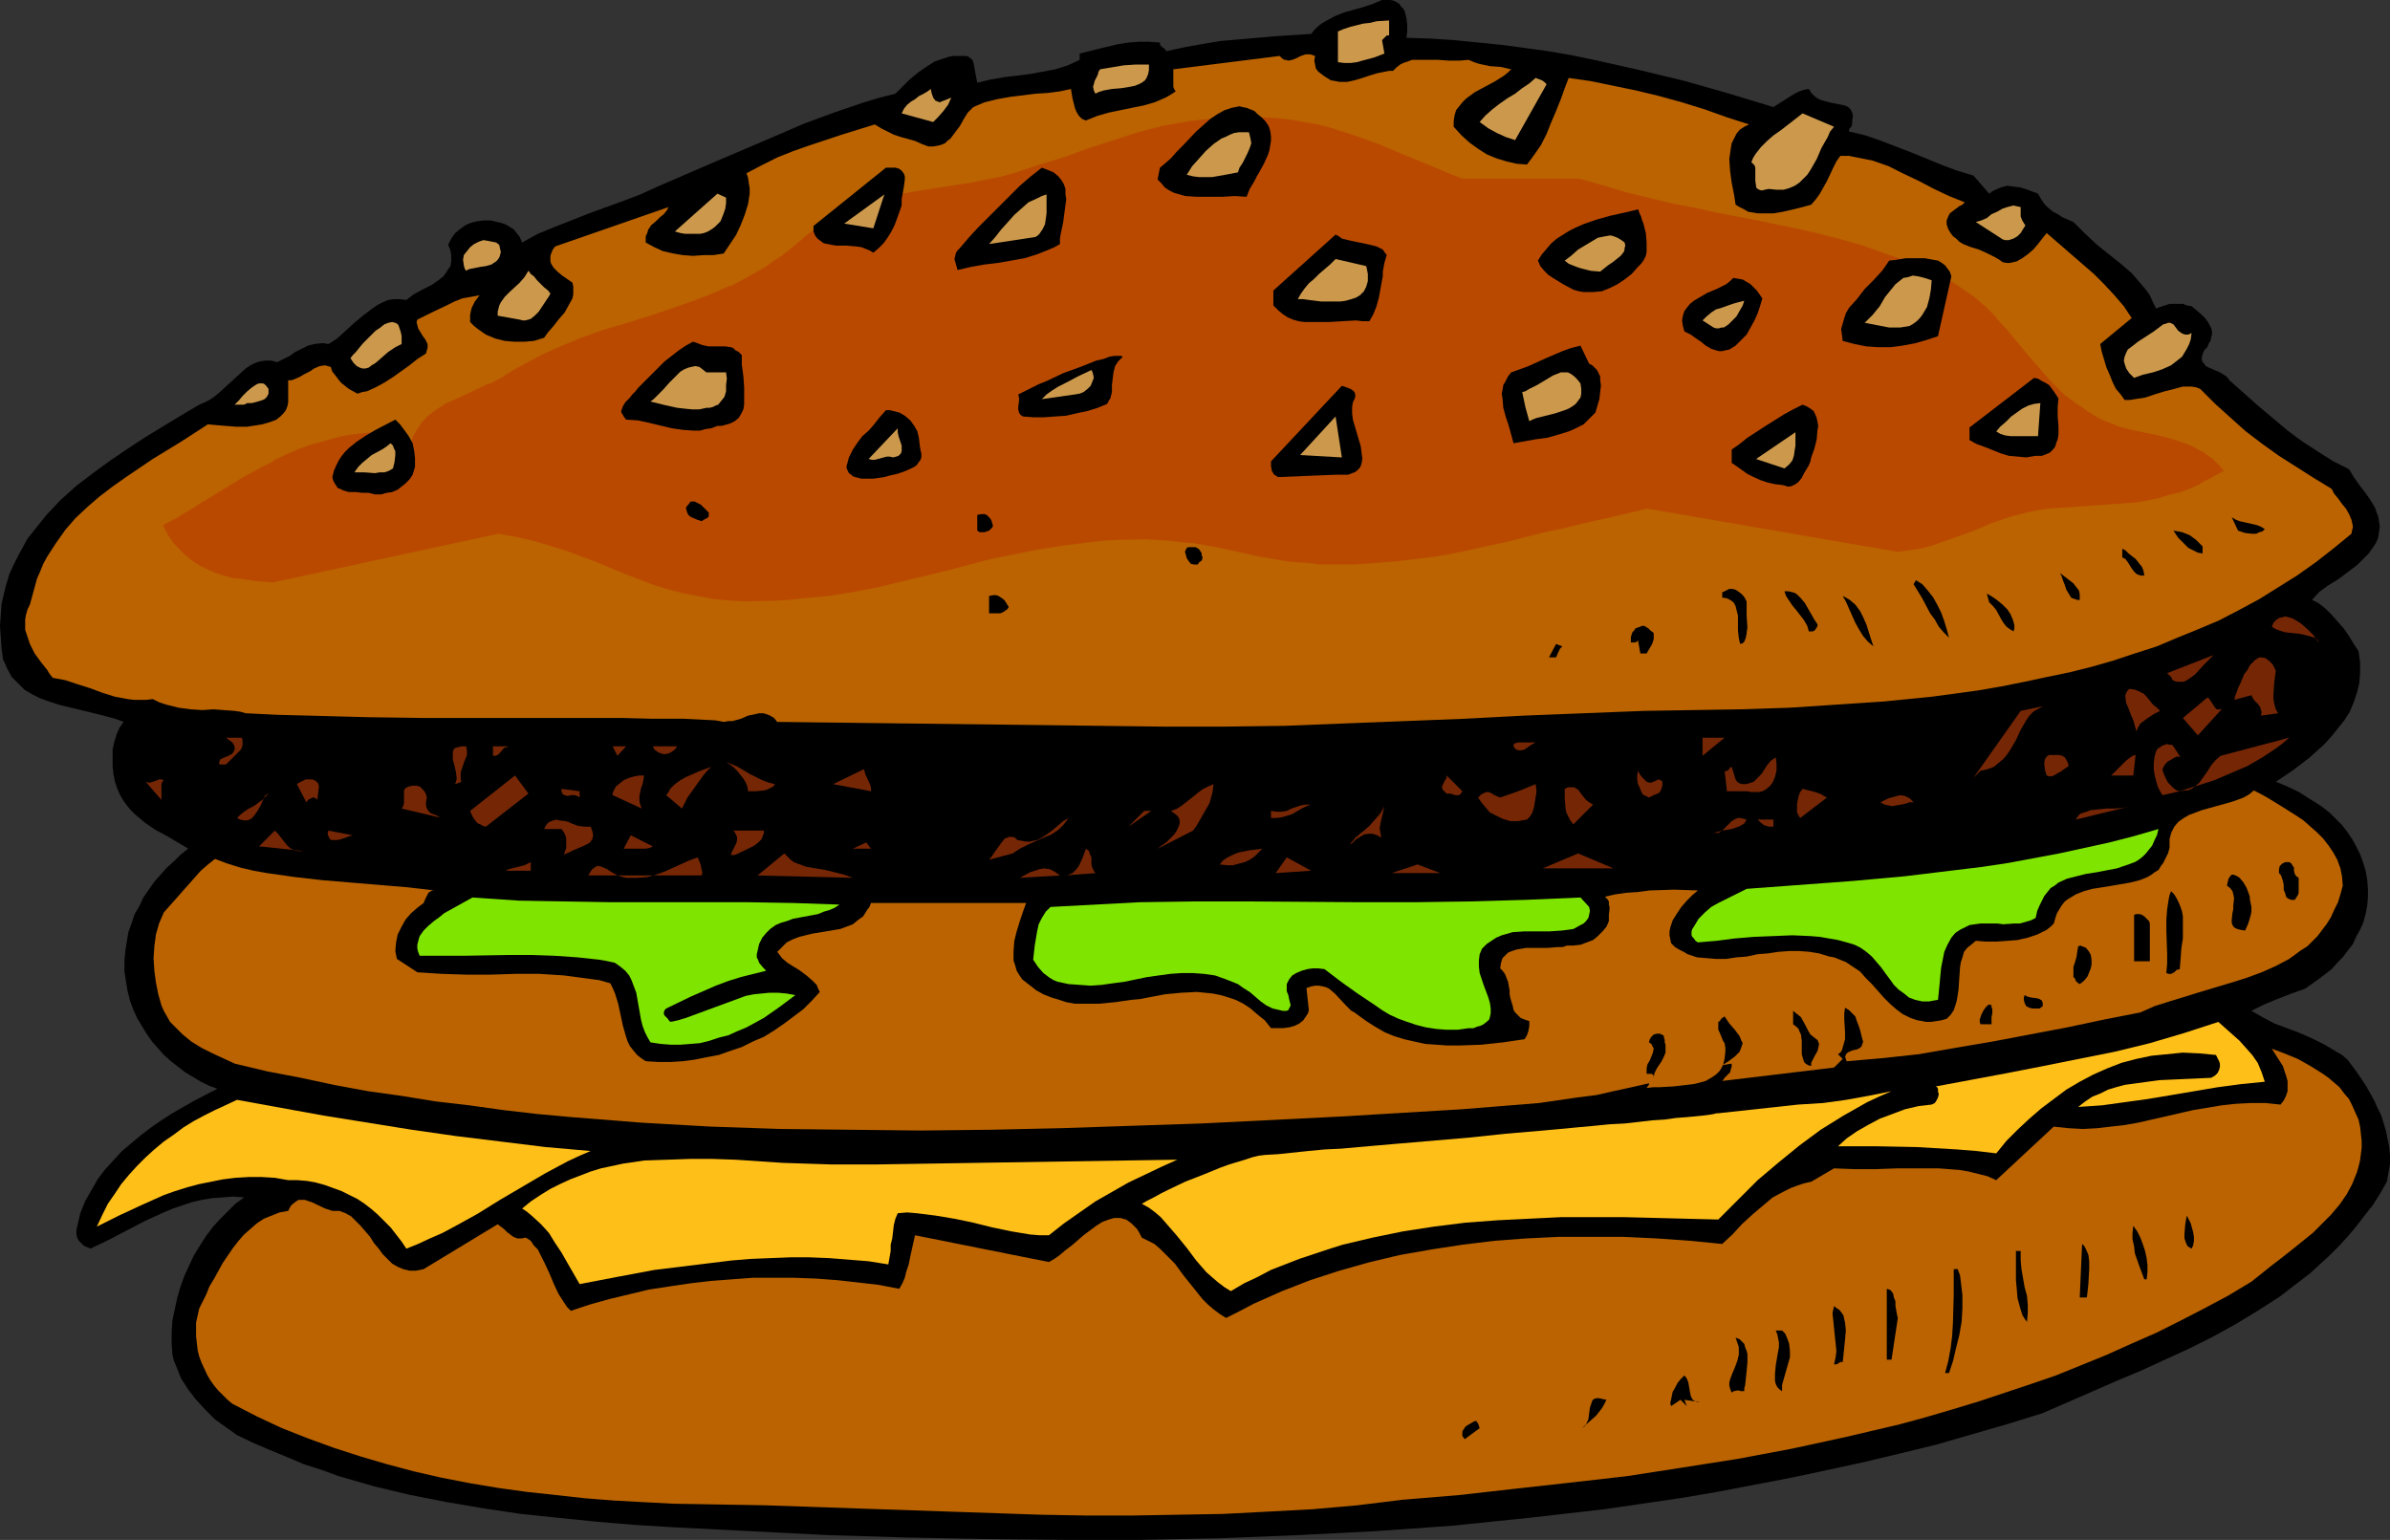 <?xml version="1.0" encoding="UTF-8" standalone="no"?>
<svg
   version="1.0"
   width="129.766mm"
   height="83.618mm"
   id="svg149"
   sodipodi:docname="Cheeseburger 06.wmf"
   xmlns:inkscape="http://www.inkscape.org/namespaces/inkscape"
   xmlns:sodipodi="http://sodipodi.sourceforge.net/DTD/sodipodi-0.dtd"
   xmlns="http://www.w3.org/2000/svg"
   xmlns:svg="http://www.w3.org/2000/svg">
  <rect width="100%" height="100%" fill="#333333" stroke="none"/>
  <sodipodi:namedview
     id="namedview149"
     pagecolor="#ffffff"
     bordercolor="#000000"
     borderopacity="0.25"
     inkscape:showpageshadow="2"
     inkscape:pageopacity="0.0"
     inkscape:pagecheckerboard="0"
     inkscape:deskcolor="#d1d1d1"
     inkscape:document-units="mm" />
  <defs
     id="defs1">
    <pattern
       id="WMFhbasepattern"
       patternUnits="userSpaceOnUse"
       width="6"
       height="6"
       x="0"
       y="0" />
  </defs>
  <path
     style="fill:#000000;fill-opacity:1;fill-rule:evenodd;stroke:none"
     d="m 288.617,7.755 5.01,0.162 4.848,0.323 4.848,0.485 4.848,0.485 4.848,0.646 4.686,0.646 4.686,0.808 4.686,0.969 9.373,2.1 9.373,2.262 9.05,2.585 9.05,2.747 1.778,-1.131 1.778,-1.131 0.808,-0.485 0.97,-0.485 0.97,-0.323 0.97,-0.162 0.485,0.808 0.646,0.646 0.646,0.485 0.646,0.323 1.778,0.485 0.808,0.162 0.808,0.162 0.808,0.162 0.808,0.162 0.646,0.323 0.485,0.485 0.323,0.646 0.162,0.646 -0.162,1.131 v 0.485 l -0.162,0.646 -0.323,0.323 -0.162,0.323 v 0.323 l 3.394,0.808 3.232,1.131 6.302,2.424 6.302,2.585 3.07,1.131 3.232,0.969 3.232,3.716 0.646,-0.485 0.646,-0.323 1.131,-0.485 1.293,-0.323 1.293,0.162 1.293,0.162 1.131,0.323 2.586,0.969 0.646,1.131 0.646,0.969 0.808,0.808 0.97,0.808 0.97,0.485 0.97,0.646 1.131,0.485 1.131,0.485 1.293,1.293 1.131,1.131 2.424,2.262 2.424,1.939 2.424,1.939 2.262,1.939 1.939,2.262 0.97,1.131 0.808,1.131 0.646,1.454 0.646,1.293 0.808,-0.323 0.97,-0.323 0.97,-0.323 h 0.808 0.97 0.97 l 0.808,0.323 0.97,0.162 0.97,0.808 0.97,0.808 0.97,0.969 0.646,0.969 0.485,0.969 0.162,0.646 v 0.646 l -0.162,0.485 -0.162,0.808 -0.323,0.485 -0.323,0.808 -0.646,0.646 -0.323,0.808 -0.162,0.646 v 0.485 l 0.162,0.485 0.323,0.323 0.323,0.485 0.646,0.323 1.131,0.485 1.131,0.485 1.293,0.808 0.323,0.323 0.323,0.485 5.818,5.17 3.07,2.585 3.07,2.585 3.07,2.262 3.232,2.1 3.07,1.939 3.232,1.616 0.97,1.616 1.131,1.616 1.131,1.454 1.131,1.616 0.97,1.616 0.323,0.969 0.323,0.808 0.162,0.969 0.162,1.131 -0.162,1.131 -0.162,1.131 -0.485,1.131 -0.646,0.969 -0.808,1.131 -0.808,0.808 -1.616,1.616 -1.939,1.454 -1.939,1.454 -2.101,1.293 -1.778,1.293 -1.454,1.616 1.293,0.646 1.454,1.131 1.293,1.293 1.131,1.293 1.293,1.454 1.131,1.616 0.97,1.616 0.97,1.454 0.323,2.262 v 2.262 l -0.162,2.1 -0.485,1.939 -0.646,1.939 -0.808,1.939 -1.131,1.777 -1.293,1.616 -1.293,1.616 -1.454,1.616 -1.616,1.454 -1.616,1.454 -3.394,2.585 -3.394,2.262 1.616,0.646 1.778,0.808 1.616,0.808 1.454,0.969 1.616,0.969 1.454,0.969 1.454,1.131 1.293,1.293 1.293,1.293 1.131,1.454 0.97,1.454 0.808,1.454 0.808,1.616 0.646,1.777 0.485,1.616 0.323,1.777 0.162,1.939 v 1.777 l -0.162,1.777 -0.323,1.616 -0.485,1.777 -0.646,1.454 -0.808,1.454 -0.646,1.454 -1.131,1.454 -0.97,1.293 -1.131,1.131 -1.131,1.293 -2.747,2.1 -2.747,1.939 -2.747,0.969 -2.909,1.131 -2.747,1.131 -2.586,1.293 2.262,1.293 2.424,1.293 5.171,1.939 2.586,1.131 2.586,1.293 2.424,1.454 1.131,0.646 1.131,0.969 1.939,2.585 1.939,2.908 1.616,2.908 0.646,1.454 0.808,1.616 0.485,1.616 0.485,1.616 0.323,1.616 0.323,1.616 0.162,1.777 v 1.777 l -0.323,1.777 -0.323,1.777 -1.454,2.585 -1.454,2.262 -1.778,2.262 -1.616,2.1 -1.778,2.1 -1.778,1.939 -1.939,1.939 -1.939,1.777 -1.939,1.777 -2.101,1.616 -4.202,3.231 -4.525,2.908 -4.525,2.747 -4.686,2.585 -4.848,2.424 -9.858,4.524 -5.01,2.1 -5.171,2.262 -10.019,4.362 -7.272,2.262 -7.272,2.1 -7.272,2.1 -7.272,1.777 -7.434,1.777 -7.434,1.616 -7.595,1.616 -7.595,1.454 -7.595,1.454 -7.595,1.293 -7.757,1.131 -7.757,1.131 -15.514,1.777 -7.918,0.808 -7.757,0.808 -15.998,1.131 -15.837,0.808 -15.998,0.646 -15.998,0.323 h -16.16 l -15.998,-0.162 -16.16,-0.323 -15.998,-0.485 -15.998,-0.808 -15.837,-0.808 -7.918,-0.485 -7.757,-0.646 -7.918,-0.808 -7.757,-0.808 -7.595,-1.131 -7.595,-1.293 -7.434,-1.454 -7.434,-1.777 -7.272,-2.1 -3.555,-1.293 -3.555,-1.131 -3.394,-1.454 -3.555,-1.454 -3.394,-1.454 -3.394,-1.616 -2.262,-1.616 -2.262,-1.616 -1.939,-1.939 -1.939,-2.1 -1.616,-2.1 -1.454,-2.262 -0.97,-2.424 -0.485,-1.131 -0.323,-1.293 -0.162,-2.262 v -2.424 l 0.162,-2.424 0.485,-2.262 0.485,-2.262 0.646,-2.262 0.808,-2.262 0.97,-2.1 0.97,-2.1 1.293,-2.1 1.131,-1.777 1.454,-1.939 1.454,-1.616 1.616,-1.616 1.616,-1.616 1.778,-1.293 -2.262,-0.162 -2.101,0.162 -2.262,0.162 -1.939,0.323 -2.101,0.485 -1.939,0.646 -1.939,0.646 -1.939,0.808 -3.878,1.777 -3.717,1.939 -3.717,1.939 -3.717,1.777 -0.808,-0.323 -0.646,-0.323 -0.97,-0.969 -0.323,-0.646 -0.162,-0.646 v -0.808 l 0.162,-0.808 0.646,-2.747 0.97,-2.424 1.293,-2.262 1.293,-2.262 1.454,-1.939 1.778,-1.939 1.778,-1.939 1.939,-1.616 1.939,-1.616 2.101,-1.616 2.101,-1.454 2.262,-1.454 4.525,-2.585 4.686,-2.424 -1.778,-0.646 -1.616,-0.808 -1.616,-0.969 -1.616,-0.969 -1.454,-1.131 -1.454,-1.131 -1.454,-1.293 -1.131,-1.293 -1.293,-1.454 -1.131,-1.616 -0.97,-1.616 -0.97,-1.616 -0.808,-1.777 -0.646,-1.777 -0.485,-1.939 -0.323,-1.939 -0.323,-2.1 v -2.1 l 0.162,-1.939 0.323,-2.1 0.323,-1.939 0.646,-1.777 0.646,-1.939 0.97,-1.616 0.808,-1.777 1.131,-1.616 1.131,-1.616 1.293,-1.454 1.293,-1.454 1.454,-1.293 1.293,-1.293 1.616,-1.293 -4.363,-2.585 -2.424,-1.293 -2.101,-1.454 -1.939,-1.616 -0.97,-0.969 -0.808,-0.969 -0.808,-1.131 -0.646,-1.131 -0.485,-1.131 -0.485,-1.454 -0.323,-1.616 -0.162,-1.616 v -1.616 -1.777 l 0.323,-1.454 0.485,-1.616 0.646,-1.454 0.808,-1.131 -1.778,-0.646 -1.778,-0.485 -3.878,-0.969 -4.04,-0.969 -1.939,-0.485 -1.939,-0.646 L 8.242,143.315 6.626,142.507 5.01,141.538 3.717,140.245 2.424,138.953 1.454,137.175 1.131,136.367 0.646,135.398 0.485,134.267 0.323,133.136 0.162,130.712 0,128.45 l 0.162,-2.262 0.162,-2.262 0.485,-2.1 0.485,-1.939 0.646,-2.1 0.808,-1.777 0.97,-1.939 0.97,-1.777 0.97,-1.777 1.293,-1.616 1.293,-1.616 1.293,-1.616 2.909,-3.07 3.232,-2.908 3.394,-2.585 3.555,-2.585 3.555,-2.424 3.717,-2.424 3.717,-2.262 3.717,-2.262 3.555,-2.1 1.131,-0.485 0.97,-0.485 0.97,-0.646 0.97,-0.808 1.778,-1.616 1.939,-1.777 1.778,-1.616 0.97,-0.646 0.97,-0.485 0.97,-0.323 1.131,-0.162 h 1.131 l 1.293,0.323 1.293,-0.646 1.293,-0.646 1.131,-0.808 1.293,-0.646 1.293,-0.646 1.293,-0.323 1.454,-0.162 h 0.646 l 0.808,0.162 0.808,-0.485 0.97,-0.646 1.778,-1.616 1.778,-1.616 1.939,-1.616 1.939,-1.454 0.97,-0.646 0.97,-0.485 1.131,-0.485 1.131,-0.162 h 1.293 l 1.293,0.162 1.454,-1.131 1.778,-0.969 1.939,-0.969 1.616,-1.131 0.808,-0.646 0.485,-0.646 0.485,-0.808 0.485,-0.646 0.162,-0.969 v -1.131 l -0.162,-1.131 -0.485,-1.131 0.646,-1.293 0.808,-1.131 0.97,-0.808 1.131,-0.808 1.131,-0.485 1.293,-0.323 1.293,-0.162 h 1.454 l 2.101,0.485 0.97,0.323 0.808,0.485 0.808,0.485 0.646,0.808 0.646,0.808 0.485,1.131 3.232,-1.777 3.555,-1.454 6.949,-2.747 3.555,-1.293 3.555,-1.293 3.394,-1.293 3.555,-1.616 5.979,-2.585 5.979,-2.585 12.12,-5.17 5.979,-2.585 6.141,-2.262 6.141,-2.1 3.232,-0.969 3.232,-0.808 2.909,-2.908 1.778,-1.454 1.616,-1.131 1.778,-1.131 1.939,-0.646 0.97,-0.323 0.97,-0.162 h 1.131 0.97 0.485 l 0.485,0.162 0.323,0.323 0.323,0.162 0.323,0.646 0.162,0.808 0.323,1.777 0.162,0.808 0.162,0.808 2.747,-0.646 2.747,-0.485 2.747,-0.323 2.586,-0.323 2.586,-0.485 2.586,-0.485 2.586,-0.808 2.424,-1.131 v -1.293 l 3.878,-0.969 4.04,-0.969 2.101,-0.323 2.101,-0.162 h 2.101 l 2.262,0.162 v 0.485 l 0.485,0.485 0.485,0.323 0.323,0.485 3.717,-0.808 3.555,-0.646 3.878,-0.646 3.717,-0.323 7.434,-0.646 7.434,-0.485 0.646,-0.808 0.646,-0.646 0.808,-0.646 0.808,-0.485 1.778,-0.969 1.939,-0.808 4.04,-1.131 1.939,-0.646 L 283.608,0 h 0.97 0.808 l 0.646,0.162 0.646,0.323 0.485,0.323 0.323,0.485 0.485,0.485 0.323,0.646 0.323,1.293 0.162,1.454 v 1.293 z"
     id="path1" />
  <path
     style="fill:#cc994c;fill-opacity:1;fill-rule:evenodd;stroke:none"
     d="m 285.062,7.271 h -0.323 -0.162 l -0.323,0.323 -0.323,0.323 -0.323,0.323 0.485,2.747 -2.101,0.808 -2.424,0.646 -1.131,0.323 -1.293,0.162 h -1.293 l -1.293,-0.162 V 6.463 l 1.131,-0.485 1.454,-0.485 2.586,-0.646 1.454,-0.162 1.293,-0.323 2.586,-0.162 z"
     id="path2" />
  <path
     style="fill:#ba6300;fill-opacity:1;fill-rule:evenodd;stroke:none"
     d="m 269.872,11.472 -0.162,0.969 0.162,0.808 0.162,0.808 0.485,0.646 0.646,0.485 0.646,0.485 1.293,0.808 0.97,0.162 0.808,0.162 h 0.808 0.808 l 1.454,-0.323 1.616,-0.485 1.454,-0.485 1.616,-0.485 1.616,-0.323 0.808,-0.162 h 0.808 l 0.646,-0.646 0.808,-0.646 0.646,-0.323 0.97,-0.323 0.808,-0.323 h 0.97 2.101 2.262 l 2.262,0.162 h 2.101 l 1.939,-0.162 1.131,0.485 0.97,0.323 2.262,0.485 2.262,0.162 2.101,0.485 -0.646,0.646 -0.808,0.646 -1.778,1.131 -2.101,1.131 -2.101,1.131 -1.778,1.293 -0.808,0.808 -0.646,0.808 -0.646,0.808 -0.323,1.131 -0.162,1.131 v 1.131 l 1.616,1.777 1.616,1.454 1.778,1.293 1.778,1.131 1.939,0.808 2.101,0.646 2.101,0.485 2.101,0.162 1.454,-1.939 1.454,-2.1 1.131,-2.262 0.97,-2.424 0.97,-2.262 0.97,-2.424 0.808,-2.262 0.808,-2.1 4.525,0.646 4.686,0.969 4.686,0.969 4.686,1.131 4.686,1.293 4.686,1.454 4.525,1.616 4.525,1.454 -0.97,0.485 -0.97,0.646 -0.646,0.808 -0.485,0.969 -0.485,0.969 -0.162,0.969 -0.162,1.131 -0.162,1.131 0.162,2.424 0.323,2.424 0.485,2.424 0.323,2.1 0.808,0.485 0.97,0.485 0.808,0.485 0.97,0.162 0.97,0.162 h 1.131 2.101 l 1.939,-0.323 2.101,-0.485 1.939,-0.485 1.778,-0.485 0.97,-1.131 0.808,-1.131 1.454,-2.585 1.293,-2.747 0.646,-1.293 0.808,-1.131 h 1.778 l 1.616,0.323 1.616,0.323 1.616,0.323 3.232,1.131 3.232,1.616 3.07,1.454 3.07,1.616 3.07,1.454 3.232,1.293 -0.485,0.485 -0.646,0.323 -1.293,0.969 -0.646,0.485 -0.323,0.646 -0.323,0.808 v 0.323 0.485 l 0.323,0.969 0.485,0.808 0.485,0.646 0.646,0.485 0.646,0.646 0.808,0.485 1.616,0.646 1.616,0.485 1.778,0.808 1.616,0.808 0.808,0.485 0.646,0.485 0.808,0.162 h 0.646 l 0.808,-0.162 0.646,-0.162 1.131,-0.646 1.131,-0.808 1.131,-0.969 0.97,-1.131 1.778,-2.262 2.424,2.1 2.424,2.1 4.848,4.201 2.101,2.1 2.101,2.262 1.939,2.262 1.616,2.424 -6.464,5.332 0.323,1.616 0.485,1.616 0.485,1.616 0.646,1.454 0.646,1.616 0.646,1.293 0.97,1.131 0.808,1.131 h 1.131 l 0.97,-0.162 2.101,-0.323 1.939,-0.646 2.101,-0.646 1.939,-0.485 1.778,-0.485 h 0.97 0.808 l 0.97,0.162 0.808,0.323 3.07,3.07 3.232,2.908 3.07,2.747 3.394,2.585 3.394,2.424 3.555,2.262 3.555,2.262 3.717,2.262 0.485,0.969 0.808,0.969 0.808,1.131 0.808,0.969 0.646,1.131 0.485,1.131 0.323,1.454 -0.162,0.646 -0.162,0.808 -3.555,2.908 -3.717,2.908 -3.878,2.747 -3.878,2.424 -3.878,2.424 -4.202,2.262 -4.04,2.1 -4.202,1.777 -4.363,1.777 -4.202,1.777 -4.525,1.454 -4.363,1.454 -4.525,1.293 -4.525,1.131 -4.686,0.969 -4.525,0.969 -4.848,0.969 -4.686,0.808 -4.686,0.646 -4.848,0.646 -9.696,0.969 -9.696,0.646 -9.858,0.646 -9.858,0.323 -19.877,0.323 -24.563,0.969 -12.282,0.646 -12.282,0.485 -12.443,0.485 -12.282,0.485 -12.443,0.162 h -12.282 l -79.346,-0.969 -0.646,-0.808 -0.808,-0.485 -0.808,-0.323 -0.646,-0.162 h -0.808 l -0.646,0.162 -1.616,0.323 -1.454,0.646 -1.778,0.485 h -0.808 l -0.97,0.162 -0.808,-0.162 -0.97,-0.162 -6.464,-0.323 h -6.464 l -5.979,-0.162 h -6.141 -11.635 -11.474 -11.635 l -11.635,-0.162 -5.979,-0.162 -6.141,-0.162 -6.302,-0.162 -6.464,-0.323 -1.131,-0.323 -1.131,-0.162 -2.262,-0.162 -2.101,-0.162 -2.262,0.162 -2.424,-0.162 -2.424,-0.323 -1.293,-0.323 -1.293,-0.323 -1.454,-0.485 -1.293,-0.646 -1.293,0.162 h -1.293 -1.293 l -1.293,-0.162 -2.586,-0.485 -2.586,-0.808 -2.586,-0.969 -2.586,-0.808 -2.424,-0.808 -2.586,-0.485 -0.646,-0.808 -0.485,-0.808 -1.293,-1.616 -1.293,-1.777 -0.97,-1.939 -0.323,-0.969 -0.323,-0.969 -0.323,-0.969 v -0.969 -1.131 l 0.162,-0.969 0.323,-1.131 0.485,-0.969 0.485,-1.777 0.485,-1.777 0.485,-1.777 0.646,-1.454 0.646,-1.616 0.808,-1.454 1.778,-2.747 1.939,-2.747 2.101,-2.424 2.424,-2.262 2.424,-2.1 2.747,-2.1 2.747,-1.939 5.494,-3.716 5.818,-3.555 5.494,-3.555 1.778,0.162 1.939,0.162 2.101,0.162 h 2.262 l 2.101,-0.323 0.97,-0.162 1.131,-0.323 0.97,-0.323 0.808,-0.323 0.808,-0.646 0.646,-0.646 0.485,-0.646 0.323,-0.808 0.162,-0.808 v -0.969 -1.777 -0.969 -0.808 h 0.646 l 0.485,-0.162 1.131,-0.485 1.131,-0.646 0.97,-0.485 0.97,-0.646 1.131,-0.485 1.131,-0.162 0.485,0.162 0.646,0.162 0.323,0.969 0.646,0.808 0.485,0.646 0.646,0.808 1.616,1.293 1.778,0.969 0.97,-0.323 0.97,-0.162 1.778,-0.808 1.778,-0.969 1.778,-1.131 3.394,-2.424 1.616,-1.293 1.778,-1.131 0.162,-0.646 0.162,-0.485 V 70.93 70.607 l -0.485,-0.969 -0.485,-0.646 -0.97,-1.616 -0.162,-0.646 -0.162,-0.646 0.162,-0.485 2.909,-1.454 3.07,-1.454 1.616,-0.808 1.616,-0.646 1.778,-0.323 1.778,-0.323 -0.97,1.293 -0.646,1.293 -0.162,0.646 -0.162,0.808 v 0.808 0.646 l 0.808,0.808 0.808,0.646 1.616,1.131 1.939,0.808 1.939,0.485 1.939,0.162 h 2.101 l 1.939,-0.162 2.101,-0.646 0.808,-1.131 1.131,-1.293 1.131,-1.454 1.131,-1.293 0.808,-1.454 0.808,-1.454 0.162,-0.808 v -0.808 -0.808 l -0.162,-0.808 -2.101,-1.454 -0.97,-0.808 -0.808,-0.808 -0.485,-0.808 -0.162,-0.485 v -0.646 -0.485 l 0.162,-0.485 0.323,-0.808 0.485,-0.646 23.27,-8.079 -0.323,0.646 -0.646,0.808 -0.808,0.646 -0.808,0.808 -0.97,0.808 -0.646,0.969 -0.162,0.646 -0.323,0.646 v 0.485 0.808 l 1.778,0.969 1.778,0.808 2.101,0.485 1.939,0.323 2.101,0.162 2.262,-0.162 h 1.939 l 2.101,-0.323 1.293,-1.939 1.293,-1.939 0.97,-2.1 0.808,-2.1 0.646,-2.1 0.323,-2.1 v -1.131 l -0.162,-0.969 -0.162,-1.131 -0.323,-0.969 3.07,-1.616 3.232,-1.616 3.232,-1.293 3.232,-1.131 6.787,-2.262 6.787,-2.1 1.293,0.808 1.293,0.646 1.293,0.646 1.454,0.485 2.909,0.808 1.454,0.646 1.293,0.485 h 0.97 l 0.97,-0.162 0.646,-0.162 0.808,-0.323 0.485,-0.485 0.646,-0.485 0.97,-1.293 0.97,-1.293 0.808,-1.454 0.808,-1.293 1.131,-1.131 2.262,-0.969 2.586,-0.646 2.747,-0.485 2.586,-0.323 2.586,-0.323 2.586,-0.162 2.424,-0.323 2.262,-0.485 0.323,1.939 0.485,1.939 0.323,0.808 0.485,0.808 0.646,0.646 0.808,0.323 2.424,-0.969 2.262,-0.646 4.686,-0.969 2.424,-0.485 2.262,-0.646 2.262,-0.969 1.131,-0.646 0.97,-0.646 -0.323,-0.485 -0.162,-0.485 v -1.293 -2.262 l 21.816,-2.747 0.485,0.485 0.485,0.323 h 0.323 l 0.485,0.162 0.808,-0.162 0.808,-0.323 0.97,-0.485 0.97,-0.323 h 0.97 l 0.485,0.162 z"
     id="path3" />
  <path
     style="fill:#cc994c;fill-opacity:1;fill-rule:evenodd;stroke:none"
     d="m 235.774,13.249 v 1.131 l -0.162,0.808 -0.323,0.808 -0.323,0.485 -0.646,0.485 -0.646,0.323 -0.808,0.323 -0.808,0.162 -1.939,0.323 -1.939,0.162 -1.778,0.323 -0.97,0.323 -0.646,0.323 -0.323,-0.646 -0.162,-0.808 0.162,-0.485 0.162,-0.646 0.323,-0.646 0.323,-0.646 0.162,-0.646 0.323,-0.485 4.848,-0.808 2.424,-0.162 h 1.293 z"
     id="path4" />
  <path
     style="fill:#cc994c;fill-opacity:1;fill-rule:evenodd;stroke:none"
     d="m 317.382,17.288 -6.464,11.472 -1.939,-0.646 -1.778,-0.808 -1.778,-0.969 -1.778,-1.293 1.131,-1.293 1.454,-1.293 1.454,-1.131 1.616,-1.131 1.616,-0.969 1.454,-1.131 1.454,-0.969 1.293,-1.131 1.293,0.485 0.485,0.323 z"
     id="path5" />
  <path
     style="fill:#cc994c;fill-opacity:1;fill-rule:evenodd;stroke:none"
     d="m 192.789,21.004 2.424,-0.969 -0.646,1.454 -0.97,1.293 -1.131,1.293 -0.97,0.969 -6.464,-1.777 0.485,-0.969 0.646,-0.808 0.808,-0.646 0.808,-0.485 0.808,-0.646 0.97,-0.485 0.808,-0.485 0.646,-0.485 0.162,0.808 0.323,0.969 0.485,0.646 0.485,0.162 z"
     id="path6" />
  <path
     style="fill:#cc994c;fill-opacity:1;fill-rule:evenodd;stroke:none"
     d="m 376.366,26.013 -0.808,0.969 -0.485,1.131 -1.293,2.262 -0.97,2.262 -1.293,2.262 -0.646,0.969 -0.808,0.808 -0.808,0.808 -0.97,0.646 -1.131,0.485 -1.131,0.323 h -1.454 l -1.616,-0.162 -0.808,0.162 -0.646,0.162 -0.485,-0.162 -0.323,-0.162 -0.323,-0.323 v -0.323 l -0.162,-0.969 v -1.131 -1.131 -0.485 l -0.162,-0.485 -0.323,-0.323 -0.323,-0.323 0.323,-0.808 0.485,-0.808 1.131,-1.454 1.293,-1.293 1.293,-1.131 1.616,-1.131 1.454,-1.131 1.454,-1.131 1.454,-1.131 z"
     id="path7" />
  <path
     style="fill:#cc994c;fill-opacity:1;fill-rule:evenodd;stroke:none"
     d="m 148.995,40.555 v 1.131 l -0.162,1.131 -0.323,0.969 -0.323,0.808 -0.323,0.808 -0.646,0.646 -0.485,0.485 -0.646,0.485 -0.808,0.485 -0.808,0.323 -0.808,0.162 h -0.97 -0.97 -1.131 l -0.97,-0.162 -1.131,-0.323 8.726,-7.755 z"
     id="path8" />
  <path
     style="fill:#cc994c;fill-opacity:1;fill-rule:evenodd;stroke:none"
     d="m 414.665,42.494 v 0.969 0.969 l 0.323,0.808 0.485,0.808 0.162,0.162 -0.162,0.323 -0.323,0.485 -0.485,0.808 -0.646,0.646 -0.808,0.485 -0.97,0.323 h -0.323 -0.485 l -0.485,-0.162 -0.485,-0.323 -5.01,-3.231 1.131,-0.323 1.131,-0.485 0.97,-0.808 1.131,-0.485 1.131,-0.646 0.97,-0.323 1.293,-0.323 0.646,0.162 z"
     id="path9" />
  <path
     style="fill:#cc994c;fill-opacity:1;fill-rule:evenodd;stroke:none"
     d="m 102.454,50.249 0.162,0.808 0.162,0.646 -0.162,0.646 -0.162,0.485 -0.323,0.485 -0.323,0.323 -0.97,0.646 -1.131,0.323 -1.131,0.162 -2.424,0.485 -0.485,0.323 -0.323,-0.485 -0.162,-0.646 -0.162,-1.131 0.162,-0.969 0.646,-0.808 0.646,-0.808 0.808,-0.646 0.97,-0.485 0.97,-0.323 0.97,0.162 0.808,0.162 0.808,0.162 z"
     id="path10" />
  <path
     style="fill:#cc994c;fill-opacity:1;fill-rule:evenodd;stroke:none"
     d="m 112.958,60.267 -0.485,0.808 -0.646,0.969 -1.293,1.939 -0.808,0.808 -0.808,0.646 -0.485,0.162 -0.646,0.162 h -0.485 l -0.646,-0.162 -4.525,-0.808 v -0.808 l 0.162,-0.646 0.162,-0.646 0.323,-0.646 0.808,-1.131 0.97,-0.969 2.101,-1.939 0.97,-1.131 0.808,-1.293 0.162,0.162 0.323,0.485 0.646,0.485 0.646,0.808 1.454,1.454 0.808,0.646 z"
     id="path11" />
  <path
     style="fill:#cc994c;fill-opacity:1;fill-rule:evenodd;stroke:none"
     d="m 82.416,70.607 -0.646,0.323 -0.646,0.323 -1.454,0.969 -1.293,1.131 -1.293,1.131 -0.808,0.485 -0.646,0.485 -0.646,0.162 h -0.646 l -0.485,-0.162 -0.646,-0.323 -0.646,-0.646 -0.646,-0.969 0.485,-0.646 0.646,-0.646 0.646,-0.808 0.808,-0.969 1.778,-1.777 0.808,-0.808 0.97,-0.646 0.808,-0.646 0.808,-0.323 0.808,-0.162 0.646,0.162 0.323,0.162 0.323,0.323 0.162,0.485 0.162,0.485 0.162,0.485 0.162,0.808 v 0.808 z"
     id="path12" />
  <path
     style="fill:#cc994c;fill-opacity:1;fill-rule:evenodd;stroke:none"
     d="m 449.732,68.345 -0.162,1.293 -0.323,0.969 -0.485,0.969 -0.485,0.808 -0.485,0.808 -0.808,0.646 -1.454,1.131 -1.778,0.808 -1.939,0.646 -2.101,0.485 -1.778,0.646 -0.97,-0.969 -0.646,-0.969 -0.323,-0.969 -0.162,-0.646 0.162,-0.808 0.323,-0.808 0.323,-0.646 0.646,-0.485 1.454,-1.131 3.232,-2.1 0.646,-0.485 0.646,-0.485 0.646,-0.485 0.646,-0.162 0.323,-0.162 h 0.485 l 0.323,0.162 0.323,0.162 0.485,0.646 0.485,0.646 0.646,0.485 0.323,0.162 0.485,0.162 h 0.646 z"
     id="path13" />
  <path
     style="fill:#cc994c;fill-opacity:1;fill-rule:evenodd;stroke:none"
     d="m 55.106,79.817 v 0.485 0.485 l -0.162,0.323 -0.162,0.323 -0.485,0.485 -0.808,0.323 -1.778,0.485 h -0.97 l -0.646,0.323 h -1.939 l 0.808,-0.808 0.808,-0.969 0.97,-0.969 0.97,-0.808 0.97,-0.646 0.485,-0.162 h 0.323 0.485 l 0.323,0.162 0.323,0.323 z"
     id="path14" />
  <path
     style="fill:#000000;fill-opacity:1;fill-rule:evenodd;stroke:none"
     d="m 464.761,108.577 -0.485,0.485 -0.646,0.162 -0.646,0.323 h -0.808 l -1.454,-0.162 -1.454,-0.485 -1.293,-2.747 0.808,0.485 0.808,0.323 3.555,0.808 0.808,0.323 z"
     id="path15" />
  <path
     style="fill:#000000;fill-opacity:1;fill-rule:evenodd;stroke:none"
     d="m 451.995,112.132 v 1.454 l -0.97,-0.162 -0.97,-0.485 -0.97,-0.485 -0.646,-0.646 -1.454,-1.454 -0.97,-1.454 0.97,0.162 0.808,0.162 1.616,0.646 0.646,0.485 0.646,0.485 0.646,0.646 z"
     id="path16" />
  <path
     style="fill:#000000;fill-opacity:1;fill-rule:evenodd;stroke:none"
     d="m 246.601,114.07 0.162,0.162 v 0.323 l -0.162,0.485 -0.485,0.323 -0.323,0.485 h -0.485 -0.323 l -0.646,-0.162 -0.485,-0.646 -0.323,-0.485 -0.162,-0.646 -0.162,-0.485 v -0.323 l 0.162,-0.323 0.162,-0.323 0.323,-0.162 h 0.646 0.808 l 0.646,0.323 0.485,0.646 0.162,0.323 z"
     id="path17" />
  <path
     style="fill:#000000;fill-opacity:1;fill-rule:evenodd;stroke:none"
     d="m 399.96,130.874 -1.131,-1.131 -0.97,-1.131 -0.808,-1.454 -0.97,-1.293 -1.616,-3.07 -1.778,-2.908 0.485,-0.808 1.293,0.808 1.131,1.293 1.131,1.454 0.808,1.454 0.808,1.616 0.646,1.777 0.485,1.616 z"
     id="path18" />
  <path
     style="fill:#000000;fill-opacity:1;fill-rule:evenodd;stroke:none"
     d="m 358.428,124.088 v 0.969 1.293 l 0.162,2.424 -0.162,1.131 -0.162,0.969 -0.323,0.808 -0.323,0.323 -0.485,0.162 -0.162,-0.485 -0.162,-0.808 -0.162,-1.454 v -1.454 -1.616 l -0.323,-1.293 -0.162,-0.646 -0.323,-0.646 -0.323,-0.323 -0.485,-0.323 -0.646,-0.323 -0.97,-0.162 v -0.485 -0.323 -0.323 h 0.162 l 0.646,-0.323 0.646,-0.323 h 0.646 l 0.646,0.162 0.485,0.323 0.646,0.485 0.485,0.485 0.323,0.485 0.323,0.646 z"
     id="path19" />
  <path
     style="fill:#000000;fill-opacity:1;fill-rule:evenodd;stroke:none"
     d="m 372.972,128.127 v 0.323 l -0.162,0.323 -0.323,0.485 -0.162,0.162 -0.323,0.162 h -0.323 -0.485 l -0.323,-1.131 -0.646,-1.131 -1.616,-2.1 -0.808,-0.969 -0.646,-0.969 -0.646,-0.969 -0.323,-0.969 h 0.808 l 0.646,0.162 0.646,0.162 0.485,0.323 0.808,0.808 0.808,0.969 0.646,1.131 0.646,1.131 0.646,1.131 z"
     id="path20" />
  <path
     style="fill:#000000;fill-opacity:1;fill-rule:evenodd;stroke:none"
     d="m 413.211,129.581 -0.808,-0.485 -0.646,-0.485 -0.646,-0.808 -0.485,-0.808 -0.97,-1.777 -0.646,-0.808 -0.808,-0.808 -0.485,-1.777 1.131,0.646 1.131,0.808 0.97,0.808 0.97,0.969 0.646,0.969 0.485,1.131 0.323,1.131 v 0.646 z"
     id="path21" />
  <path
     style="fill:#000000;fill-opacity:1;fill-rule:evenodd;stroke:none"
     d="m 207.009,124.573 -0.323,0.485 -0.485,0.323 -0.485,0.323 -0.485,0.162 h -1.131 -1.131 v -3.555 l 0.808,-0.162 h 0.646 l 0.485,0.162 0.485,0.323 0.485,0.323 0.323,0.323 z"
     id="path22" />
  <path
     style="fill:#000000;fill-opacity:1;fill-rule:evenodd;stroke:none"
     d="m 384.446,132.651 -1.131,-0.969 -0.97,-1.131 -0.808,-1.293 -0.808,-1.454 -1.293,-2.908 -0.646,-1.454 -0.646,-1.131 0.646,0.323 0.808,0.485 1.131,0.969 0.97,1.293 0.646,1.293 0.646,1.454 0.97,3.07 z"
     id="path23" />
  <path
     style="fill:#752605;fill-opacity:1;fill-rule:evenodd;stroke:none"
     d="m 475.75,131.843 -0.162,-0.485 -0.323,-0.323 -0.323,-0.162 -0.485,-0.162 -1.131,-0.323 -1.454,-0.323 -1.616,-0.162 -1.454,-0.162 -1.454,-0.485 -0.646,-0.323 -0.485,-0.323 0.323,-0.808 0.646,-0.646 0.485,-0.323 0.646,-0.162 0.646,-0.162 0.646,0.162 0.646,0.162 0.646,0.323 1.293,0.808 1.293,1.131 1.293,1.293 z"
     id="path24" />
  <path
     style="fill:#000000;fill-opacity:1;fill-rule:evenodd;stroke:none"
     d="m 339.36,129.905 v 0.646 0.646 l -0.323,0.969 -1.131,1.939 h -1.293 l -0.485,-2.747 -0.162,0.323 -0.485,0.162 h -0.808 v -0.646 -0.485 l 0.162,-0.485 0.162,-0.485 0.323,-0.323 0.323,-0.485 0.485,-0.162 0.485,-0.162 0.323,-0.162 h 0.485 l 0.808,0.485 0.485,0.485 z"
     id="path25" />
  <path
     style="fill:#000000;fill-opacity:1;fill-rule:evenodd;stroke:none"
     d="m 320.614,132.651 -0.485,0.485 -0.323,0.646 -0.485,1.131 h -1.454 l 1.454,-2.747 z"
     id="path26" />
  <path
     style="fill:#752605;fill-opacity:1;fill-rule:evenodd;stroke:none"
     d="m 445.692,139.437 v -0.162 -0.162 l -0.323,-0.323 -0.323,-0.323 -0.323,-0.323 9.534,-3.716 -0.808,0.808 -0.97,0.969 -2.101,2.262 -1.131,0.808 -0.485,0.323 -0.646,0.323 h -0.646 -0.646 l -0.646,-0.162 z"
     id="path27" />
  <path
     style="fill:#752605;fill-opacity:1;fill-rule:evenodd;stroke:none"
     d="m 467.023,137.66 -0.323,2.424 -0.162,2.262 v 1.131 l 0.162,0.969 0.323,1.131 0.485,0.808 -3.555,0.485 0.162,-0.646 -0.162,-0.646 -0.162,-0.485 -0.323,-0.485 -0.485,-0.485 -0.323,-0.323 -0.323,-0.485 -0.323,-0.646 -3.555,0.969 0.162,-0.323 v -0.323 l 0.323,-0.808 0.323,-0.969 0.485,-0.969 0.808,-1.939 0.646,-0.808 0.485,-0.969 0.646,-0.646 0.485,-0.485 0.808,-0.485 h 0.485 l 0.808,0.162 0.646,0.485 0.323,0.323 0.485,0.485 0.323,0.646 z"
     id="path28" />
  <path
     style="fill:#752605;fill-opacity:1;fill-rule:evenodd;stroke:none"
     d="m 443.268,145.9 -1.293,0.646 -1.454,0.969 -0.646,0.485 -0.646,0.485 -0.485,0.808 -0.323,0.808 -0.323,-1.131 -0.323,-1.131 -0.485,-1.131 -0.485,-1.293 -0.485,-1.131 -0.162,-1.131 v -0.485 l 0.162,-0.485 0.323,-0.485 0.323,-0.323 1.131,0.162 0.808,0.323 0.97,0.485 0.646,0.646 0.646,0.808 0.646,0.808 0.808,0.646 z"
     id="path29" />
  <path
     style="fill:#752605;fill-opacity:1;fill-rule:evenodd;stroke:none"
     d="m 456.035,145.416 -5.01,5.493 -3.07,-3.555 5.01,-4.201 0.323,0.162 0.323,0.485 0.323,0.485 0.323,0.485 0.323,0.485 0.323,0.323 h 0.485 0.323 z"
     id="path30" />
  <path
     style="fill:#752605;fill-opacity:1;fill-rule:evenodd;stroke:none"
     d="m 406.424,158.18 -1.454,1.454 9.696,-13.734 4.525,-0.969 -1.131,0.646 -0.808,0.485 -0.808,0.808 -0.646,0.969 -1.131,1.939 -0.97,2.1 -1.131,1.939 -0.646,0.969 -0.808,0.969 -0.97,0.808 -0.97,0.808 -1.293,0.485 z"
     id="path31" />
  <path
     style="fill:#752605;fill-opacity:1;fill-rule:evenodd;stroke:none"
     d="m 49.611,151.394 0.162,0.485 v 0.323 0.808 l -0.323,0.808 -0.646,0.646 -0.646,0.646 -1.293,1.293 -0.485,0.485 h -1.293 l -0.162,-0.323 0.162,-0.323 v -0.323 l 0.323,-0.162 0.646,-0.323 0.808,-0.323 0.646,-0.323 0.323,-0.323 0.162,-0.323 0.162,-0.323 v -0.485 l -0.162,-0.485 -0.323,-0.485 -1.293,-0.969 z"
     id="path32" />
  <path
     style="fill:#752605;fill-opacity:1;fill-rule:evenodd;stroke:none"
     d="m 349.379,155.11 v -3.716 h 4.525 z"
     id="path33" />
  <path
     style="fill:#752605;fill-opacity:1;fill-rule:evenodd;stroke:none"
     d="m 443.753,163.189 -0.485,-0.808 -0.485,-0.969 -0.323,-1.131 -0.323,-1.293 -0.162,-1.131 v -1.293 l 0.162,-1.293 0.323,-1.131 0.323,-0.485 0.485,-0.323 0.485,-0.323 0.485,-0.162 0.485,-0.162 0.485,0.162 h 0.485 l 0.323,0.323 1.454,2.262 -0.323,-0.162 h -0.485 l -0.646,0.323 -0.485,0.323 -0.646,0.323 -0.485,0.485 -0.323,0.485 -0.323,0.646 0.162,0.646 0.323,0.808 0.323,0.646 0.323,0.646 0.646,0.646 0.485,0.485 0.646,0.485 0.808,0.162 0.808,-0.162 h 0.646 l 0.808,-0.323 0.485,-0.323 1.131,-0.969 0.808,-1.131 0.808,-1.131 0.808,-1.293 0.97,-1.131 0.97,-0.808 14.059,-3.716 -1.293,1.131 -1.293,0.969 -2.909,1.939 -3.07,1.777 -3.394,1.454 -3.394,1.454 -3.555,1.131 -3.555,1.131 z"
     id="path34" />
  <path
     style="fill:#752605;fill-opacity:1;fill-rule:evenodd;stroke:none"
     d="m 315.12,152.363 -1.131,0.646 -1.131,0.808 -0.646,0.162 h -0.485 l -0.646,-0.162 -0.485,-0.646 v -0.323 l 0.323,-0.323 0.646,-0.162 h 0.646 1.616 z"
     id="path35" />
  <path
     style="fill:#752605;fill-opacity:1;fill-rule:evenodd;stroke:none"
     d="m 95.667,153.171 0.162,0.969 v 0.808 l -0.323,0.808 -0.323,0.808 -0.323,0.969 -0.323,0.969 v 0.969 0.485 l 0.162,0.485 -1.293,0.485 0.162,-0.485 0.162,-0.646 -0.162,-1.293 -0.323,-1.454 -0.323,-1.131 v -0.646 -0.485 -0.485 l 0.162,-0.485 0.323,-0.323 0.646,-0.162 0.646,-0.162 z"
     id="path36" />
  <path
     style="fill:#752605;fill-opacity:1;fill-rule:evenodd;stroke:none"
     d="m 104.393,153.171 -0.485,0.162 -0.485,0.162 -0.646,0.808 -0.646,0.646 -0.485,0.162 h -0.485 v -1.939 z"
     id="path37" />
  <path
     style="fill:#752605;fill-opacity:1;fill-rule:evenodd;stroke:none"
     d="m 126.694,155.11 -0.97,-1.939 h 2.747 z"
     id="path38" />
  <path
     style="fill:#752605;fill-opacity:1;fill-rule:evenodd;stroke:none"
     d="m 138.976,153.171 -0.485,0.646 -0.646,0.485 -0.646,0.323 -0.808,0.162 -0.808,-0.162 -0.646,-0.323 -0.646,-0.485 -0.323,-0.646 z"
     id="path39" />
  <path
     style="fill:#ffffff;fill-opacity:1;fill-rule:evenodd;stroke:none"
     d="m 272.296,154.14 h 2.586 z"
     id="path40" />
  <path
     style="fill:#752605;fill-opacity:1;fill-rule:evenodd;stroke:none"
     d="m 358.428,162.381 h -4.04 l -0.485,-4.201 0.162,0.162 0.323,-0.162 0.323,-0.162 0.323,-0.485 0.323,-0.162 0.323,0.969 0.323,1.131 0.162,0.485 0.323,0.485 0.485,0.323 0.646,0.162 h 0.646 l 0.646,-0.162 0.97,-0.323 0.808,-0.808 0.808,-0.808 1.131,-1.777 0.808,-0.969 0.97,-0.646 0.162,1.293 v 1.454 l -0.323,1.293 -0.485,1.131 -0.485,0.646 -0.97,0.808 -0.646,0.323 -0.646,0.162 h -0.808 -0.808 z"
     id="path41" />
  <path
     style="fill:#752605;fill-opacity:1;fill-rule:evenodd;stroke:none"
     d="m 159.014,160.927 -0.323,0.485 -0.646,0.323 -0.646,0.323 -0.646,0.162 -1.616,0.162 h -1.616 l -0.162,-0.969 -0.323,-0.808 -0.485,-0.808 -0.646,-0.808 -0.646,-0.808 -0.646,-0.646 -0.808,-0.646 -0.808,-0.485 1.293,0.485 1.131,0.485 2.424,1.454 2.586,1.293 1.293,0.485 z"
     id="path42" />
  <path
     style="fill:#752605;fill-opacity:1;fill-rule:evenodd;stroke:none"
     d="m 139.945,165.935 -3.232,-2.747 0.485,-0.646 0.323,-0.646 0.97,-0.969 1.131,-0.808 1.131,-0.646 2.586,-1.131 2.586,-0.969 -0.808,0.808 -0.808,0.969 -1.616,2.262 -1.616,2.262 -0.646,1.293 z"
     id="path43" />
  <path
     style="fill:#752605;fill-opacity:1;fill-rule:evenodd;stroke:none"
     d="m 178.729,162.381 -7.757,-1.454 6.302,-3.07 0.162,0.485 0.162,0.646 0.485,0.969 0.485,1.131 0.162,0.485 z"
     id="path44" />
  <path
     style="fill:#752605;fill-opacity:1;fill-rule:evenodd;stroke:none"
     d="m 337.905,160.442 0.485,0.162 h 0.485 l 0.808,-0.323 0.323,-0.162 0.323,-0.162 0.485,0.162 0.323,0.323 v 0.808 l -0.162,0.485 -0.162,0.485 -0.323,0.485 -1.131,0.485 -0.97,0.485 -0.646,-0.323 -0.646,-0.323 -0.323,-0.646 -0.323,-0.808 -0.323,-0.646 -0.162,-0.969 v -0.808 l 0.162,-0.969 0.323,0.646 0.485,0.646 0.485,0.485 z"
     id="path45" />
  <path
     style="fill:#752605;fill-opacity:1;fill-rule:evenodd;stroke:none"
     d="m 132.189,159.149 -0.323,1.777 -0.323,0.808 -0.323,1.616 v 0.969 l 0.162,0.808 0.323,0.808 -5.979,-2.747 v -0.485 l 0.162,-0.323 0.485,-0.969 0.808,-0.646 0.808,-0.646 1.131,-0.485 1.131,-0.323 0.97,-0.162 z"
     id="path46" />
  <path
     style="fill:#752605;fill-opacity:1;fill-rule:evenodd;stroke:none"
     d="m 99.707,169.651 -0.646,-0.162 -0.485,-0.323 -0.485,-0.162 -0.485,-0.485 -0.323,-0.485 -0.323,-0.485 -0.485,-1.131 9.211,-7.271 2.747,3.716 z"
     id="path47" />
  <path
     style="fill:#752605;fill-opacity:1;fill-rule:evenodd;stroke:none"
     d="m 300.091,162.381 -0.323,0.485 -0.323,0.323 h -0.485 -0.323 l -0.97,-0.323 h -0.323 -0.485 l -0.485,-0.485 -0.323,-0.323 -0.162,-0.485 0.162,-0.485 0.485,-0.969 0.323,-0.485 v -0.485 z"
     id="path48" />
  <path
     style="fill:#752605;fill-opacity:1;fill-rule:evenodd;stroke:none"
     d="m 65.448,161.411 -0.323,2.747 -0.323,-0.323 -0.323,-0.162 h -0.323 l -0.323,0.162 -0.646,0.323 -0.162,0.323 -0.162,0.162 -1.939,-3.716 0.485,-0.323 0.646,-0.323 0.646,-0.323 h 0.808 0.646 l 0.646,0.323 0.485,0.485 z"
     id="path49" />
  <path
     style="fill:#752605;fill-opacity:1;fill-rule:evenodd;stroke:none"
     d="m 33.613,160.119 -0.323,0.323 -0.162,0.485 v 1.131 1.131 0.969 l -3.232,-3.716 0.485,0.162 h 0.485 l 0.97,-0.323 0.808,-0.323 h 0.485 z"
     id="path50" />
  <path
     style="fill:#752605;fill-opacity:1;fill-rule:evenodd;stroke:none"
     d="m 249.025,160.927 -0.162,1.454 -0.323,1.293 -0.323,1.131 -0.646,1.131 -1.293,2.262 -0.646,1.131 -0.808,1.131 -7.272,3.716 0.808,-0.646 0.97,-0.646 0.808,-0.808 0.808,-0.808 0.646,-0.969 0.323,-0.808 0.162,-0.485 v -0.646 l -0.162,-0.485 -0.323,-0.485 -1.293,-0.969 1.293,-0.485 0.97,-0.646 2.262,-1.777 0.97,-0.808 1.131,-0.808 0.97,-0.485 z"
     id="path51" />
  <path
     style="fill:#752605;fill-opacity:1;fill-rule:evenodd;stroke:none"
     d="m 315.12,160.927 0.162,0.969 v 0.808 l -0.323,1.939 -0.162,0.969 -0.323,1.131 -0.485,0.808 -0.646,0.646 -0.97,0.162 -0.808,0.162 h -0.808 -0.808 l -1.616,-0.485 -1.293,-0.646 -1.293,-0.646 -0.97,-1.131 -0.808,-0.969 -0.646,-0.969 0.323,-0.323 0.323,-0.323 0.646,-0.323 0.485,-0.162 h 0.323 l 0.485,0.162 0.485,0.323 0.646,0.323 0.808,0.323 3.717,-1.293 z"
     id="path52" />
  <path
     style="fill:#752605;fill-opacity:1;fill-rule:evenodd;stroke:none"
     d="m 87.426,164.643 v 0.646 l 0.162,0.646 0.323,0.485 0.485,0.485 1.293,0.485 0.485,0.323 0.485,0.162 -8.242,-1.939 0.323,-0.485 0.162,-0.646 v -0.646 -0.808 -1.131 l 0.323,-0.485 0.646,-0.323 0.808,-0.162 h 0.808 l 0.646,0.162 0.485,0.485 0.485,0.485 0.323,0.646 0.162,0.646 z"
     id="path53" />
  <path
     style="fill:#752605;fill-opacity:1;fill-rule:evenodd;stroke:none"
     d="m 118.937,163.673 -0.485,-0.323 -0.485,-0.162 h -0.808 l -0.646,0.162 -0.646,-0.162 -0.323,-0.162 -0.162,-0.162 -0.162,-0.485 v -0.485 l 3.717,0.485 z"
     id="path54" />
  <path
     style="fill:#752605;fill-opacity:1;fill-rule:evenodd;stroke:none"
     d="m 326.916,165.127 -4.04,4.039 -0.646,-0.808 -0.323,-0.646 -0.485,-0.969 -0.162,-0.808 -0.162,-2.1 v -1.939 l 0.646,-0.323 h 0.485 0.485 0.323 l 0.808,0.485 0.97,1.293 0.646,0.808 0.646,0.485 z"
     id="path55" />
  <path
     style="fill:#752605;fill-opacity:1;fill-rule:evenodd;stroke:none"
     d="m 374.912,163.673 -5.494,4.201 -0.323,-0.485 -0.323,-0.646 v -0.808 -0.969 l 0.162,-0.808 0.162,-0.808 0.323,-0.808 0.485,-0.646 1.293,0.323 1.293,0.323 1.293,0.485 0.485,0.323 z"
     id="path56" />
  <path
     style="fill:#752605;fill-opacity:1;fill-rule:evenodd;stroke:none"
     d="m 55.106,162.865 -0.323,0.162 -0.323,0.162 -0.485,0.969 -0.485,1.131 -0.646,1.131 -0.808,1.131 -0.323,0.323 -0.485,0.323 -0.485,0.162 h -0.646 l -0.808,-0.162 -0.646,-0.323 0.646,-0.646 0.808,-0.646 0.97,-0.646 0.97,-0.485 1.778,-1.293 0.646,-0.646 z"
     id="path57" />
  <path
     style="fill:#752605;fill-opacity:1;fill-rule:evenodd;stroke:none"
     d="m 392.688,164.643 h -0.808 l -0.97,0.323 -0.808,0.162 -0.97,0.162 -0.808,0.162 -0.808,-0.162 -0.808,-0.162 -0.808,-0.485 1.616,-0.808 1.778,-0.485 0.808,-0.162 0.808,0.162 0.97,0.485 0.323,0.323 z"
     id="path58" />
  <path
     style="fill:#ba6300;fill-opacity:1;fill-rule:evenodd;stroke:none"
     d="m 480.759,181.769 -0.485,1.777 -0.485,1.616 -0.808,1.616 -0.646,1.454 -0.808,1.293 -0.97,1.293 -0.97,1.293 -0.97,0.969 -1.131,1.131 -1.293,0.808 -2.424,1.777 -2.747,1.454 -2.909,1.293 -3.07,1.131 -3.07,0.969 -6.464,1.939 -6.302,1.939 -3.07,0.969 -2.909,1.293 -7.434,1.454 -7.595,1.616 -15.352,2.908 -7.595,1.293 -7.434,1.293 -7.434,0.808 -7.434,0.646 -0.162,-0.485 -0.162,-0.485 0.162,-0.323 0.162,-0.323 0.485,-0.323 0.808,-0.323 0.808,-0.162 0.646,-0.323 0.323,-0.323 0.162,-0.485 0.162,-0.485 -0.162,-0.485 -0.485,-1.939 -0.323,-0.969 -0.323,-0.808 -0.323,-0.969 -0.646,-0.646 -0.646,-0.646 -0.808,-0.485 -0.162,1.131 v 1.293 l 0.162,2.585 v 1.454 l -0.323,1.131 -0.323,1.131 -0.323,0.485 -0.485,0.323 0.97,0.969 -1.778,1.777 -22.947,2.747 0.162,-0.162 0.323,-0.485 0.808,-0.808 0.323,-0.323 0.162,-0.646 0.162,-0.485 v -0.646 l -1.939,0.323 1.293,-0.808 0.646,-0.485 0.646,-0.485 0.485,-0.485 0.485,-0.485 0.323,-0.808 0.323,-0.969 -0.323,-0.646 -0.323,-0.808 -0.97,-1.293 -1.131,-1.293 -0.97,-1.454 -0.485,0.323 -0.323,0.323 -0.162,0.323 -0.323,0.162 v 0.808 0.808 l 0.323,0.646 0.323,0.808 0.323,0.808 0.323,0.485 0.162,0.969 v 0.808 l -0.162,1.454 -0.323,1.293 -0.646,1.131 -0.808,0.808 -0.97,0.646 -1.131,0.646 -1.131,0.323 -1.293,0.323 -1.454,0.162 -2.747,0.323 -2.909,0.162 h -1.293 l -1.293,0.162 0.323,-0.485 0.162,-0.162 v -0.323 l -3.555,0.808 -3.717,0.808 -3.555,0.808 -3.878,0.485 -7.757,1.131 -7.918,0.646 -8.08,0.646 -16.16,0.969 -7.918,0.485 -29.088,1.454 -14.544,0.485 -14.382,0.485 -14.544,0.323 -14.382,0.162 -14.544,-0.162 -14.382,-0.162 -14.221,-0.485 -14.221,-0.808 -14.221,-1.131 -7.11,-0.646 -6.949,-0.808 -6.949,-0.969 -6.949,-0.808 -6.949,-1.131 -6.949,-0.969 -6.949,-1.293 -6.787,-1.454 -6.787,-1.293 -6.787,-1.616 -4.525,-2.1 -2.262,-1.131 -2.101,-1.293 -1.778,-1.454 -1.778,-1.777 -0.808,-0.808 -0.646,-1.131 -0.646,-1.131 -0.485,-1.131 -0.646,-2.262 -0.485,-2.424 -0.323,-2.424 -0.162,-2.585 0.162,-2.424 0.323,-2.424 0.646,-2.262 0.97,-2.262 2.586,-2.908 2.424,-2.747 2.586,-2.908 1.293,-1.131 1.616,-1.293 2.586,0.969 2.586,0.808 2.747,0.646 2.747,0.485 5.656,0.808 5.656,0.646 5.818,0.485 5.818,0.485 5.818,0.485 5.656,0.646 H 88.718 l -0.323,0.162 -0.485,0.323 -0.162,0.323 -0.485,0.969 -0.323,0.808 -1.293,0.969 -1.293,1.131 -1.131,1.293 -0.808,1.454 -0.808,1.616 -0.323,1.616 -0.162,1.777 0.162,0.808 0.162,0.808 4.202,2.747 5.01,0.323 5.01,0.162 h 5.01 l 5.01,-0.162 h 5.01 l 5.01,0.323 2.424,0.323 2.424,0.323 2.424,0.323 2.262,0.646 0.485,0.969 0.485,1.131 0.646,2.1 0.97,4.524 0.646,2.262 0.323,0.969 0.485,0.969 0.646,0.808 0.808,0.969 0.808,0.646 0.97,0.646 2.586,0.162 h 2.586 l 2.424,-0.162 2.424,-0.323 2.424,-0.485 2.586,-0.485 2.262,-0.808 2.424,-0.808 2.262,-1.131 2.262,-0.969 2.101,-1.293 2.101,-1.454 1.939,-1.454 1.939,-1.454 1.778,-1.777 1.616,-1.777 -0.323,-0.646 -0.323,-0.808 -0.97,-0.969 -1.131,-0.969 -1.293,-0.969 -0.485,-0.323 -0.808,-0.485 -1.293,-0.808 -1.131,-0.969 -0.97,-1.293 0.97,-0.969 0.97,-0.969 1.293,-0.646 1.293,-0.485 1.293,-0.323 1.293,-0.323 2.909,-0.485 2.909,-0.485 1.293,-0.485 1.293,-0.485 0.97,-0.808 1.131,-0.808 0.808,-1.293 0.485,-0.646 0.323,-0.808 h 31.835 l -0.646,1.777 -0.646,1.939 -0.646,2.1 -0.485,1.939 -0.162,2.1 v 0.969 0.969 l 0.323,0.969 0.323,1.131 0.485,0.808 0.646,0.969 1.454,1.131 1.454,1.131 1.454,0.808 1.616,0.646 1.616,0.485 1.454,0.485 1.778,0.323 h 1.616 3.232 l 3.394,-0.323 3.394,-0.485 1.778,-0.162 1.616,-0.323 3.394,-0.646 3.394,-0.323 3.232,-0.162 1.616,0.162 1.616,0.162 1.616,0.323 1.616,0.485 1.454,0.485 1.616,0.808 1.454,0.969 1.293,1.131 1.616,1.293 1.293,1.616 h 1.131 1.293 l 1.293,-0.162 1.131,-0.323 0.97,-0.485 0.808,-0.646 0.646,-0.969 0.323,-0.485 0.162,-0.646 -0.485,-4.524 0.97,-0.323 0.808,-0.162 h 0.808 l 0.808,0.162 0.646,0.162 0.646,0.323 1.131,0.969 2.262,2.424 1.131,1.131 0.646,0.323 0.646,0.485 1.778,1.293 1.778,1.131 1.939,1.131 1.939,0.808 2.101,0.646 2.101,0.485 2.262,0.485 2.262,0.162 2.262,0.162 h 2.424 l 4.525,-0.162 4.525,-0.485 4.363,-0.646 0.485,-0.808 0.323,-0.969 0.162,-0.969 v -0.969 l -0.97,-0.323 -0.808,-0.323 -0.485,-0.485 -0.646,-0.646 -0.323,-0.485 -0.162,-0.808 -0.485,-1.616 -0.162,-0.808 v -0.808 l -0.323,-1.777 -0.646,-1.616 -0.485,-0.646 -0.485,-0.485 0.162,-1.131 0.323,-0.969 0.646,-0.646 0.485,-0.485 0.808,-0.323 0.97,-0.323 0.97,-0.162 0.97,-0.162 h 2.101 2.262 l 2.101,-0.162 h 0.97 l 0.97,-0.323 h 1.293 l 1.454,-0.162 1.293,-0.485 1.293,-0.485 0.97,-0.808 0.97,-0.969 0.808,-0.969 0.485,-1.131 v -0.646 -0.646 l 0.162,-1.454 -0.162,-0.646 v -0.646 l -0.323,-0.485 -0.485,-0.485 2.101,-0.485 2.262,-0.323 2.424,-0.162 2.424,-0.323 5.01,-0.162 4.848,0.162 -1.131,0.969 -1.131,1.131 -1.131,1.293 -0.97,1.454 -0.808,1.293 -0.485,1.454 -0.162,0.808 v 0.808 l 0.162,0.808 0.162,0.808 0.808,0.808 0.808,0.485 0.97,0.485 0.808,0.485 1.939,0.646 1.939,0.162 1.939,0.162 h 2.101 l 2.101,-0.323 2.101,-0.162 2.262,-0.485 2.101,-0.162 2.101,-0.323 2.262,-0.162 h 2.101 l 2.101,0.162 1.939,0.323 2.101,0.646 0.97,0.162 0.808,0.323 1.616,0.646 1.454,0.969 1.454,0.969 1.131,1.293 1.293,1.293 2.424,2.747 1.293,1.293 1.293,1.131 1.293,0.969 1.616,0.808 1.454,0.485 0.97,0.162 0.808,0.162 h 0.97 l 1.131,-0.162 0.97,-0.162 1.131,-0.323 0.808,-0.808 0.646,-0.969 0.323,-0.969 0.323,-1.131 0.323,-2.1 0.162,-2.424 0.162,-2.262 0.162,-0.969 0.323,-0.969 0.323,-1.131 0.646,-0.808 0.808,-0.646 0.97,-0.808 2.101,0.162 h 2.101 l 2.262,-0.162 2.101,-0.162 2.101,-0.485 1.939,-0.646 0.97,-0.485 0.97,-0.485 0.808,-0.646 0.646,-0.646 0.323,-1.131 0.323,-0.969 0.485,-0.808 0.485,-0.808 0.646,-0.808 0.646,-0.485 0.808,-0.485 0.808,-0.485 1.616,-0.646 1.778,-0.485 4.04,-0.646 3.717,-0.646 1.939,-0.485 1.616,-0.646 0.808,-0.485 0.646,-0.485 0.808,-0.485 0.485,-0.808 0.485,-0.646 0.485,-0.969 0.485,-0.969 0.323,-1.131 v -0.969 -0.808 l 0.162,-0.646 0.162,-0.646 0.646,-1.293 0.808,-0.969 1.131,-0.808 1.131,-0.646 1.293,-0.485 1.293,-0.485 2.909,-0.808 2.909,-0.808 1.454,-0.485 1.293,-0.485 1.131,-0.646 0.97,-0.808 1.293,0.646 1.454,0.808 2.909,1.777 3.07,1.939 1.454,0.969 1.454,1.293 1.293,1.131 1.293,1.293 1.131,1.454 0.97,1.454 0.808,1.454 0.646,1.777 0.323,1.616 z"
     id="path59" />
  <path
     style="fill:#752605;fill-opacity:1;fill-rule:evenodd;stroke:none"
     d="m 269.064,165.127 -0.97,0.323 -0.97,0.485 -1.939,1.131 -0.97,0.323 -1.131,0.323 -1.131,0.162 h -1.131 v -1.454 l 1.131,0.162 h 1.131 l 0.97,-0.162 0.97,-0.485 1.939,-0.646 0.97,-0.162 z"
     id="path60" />
  <path
     style="fill:#752605;fill-opacity:1;fill-rule:evenodd;stroke:none"
     d="m 284.092,172.883 -0.323,-0.485 -0.323,-0.485 -0.808,-0.485 -0.97,-0.323 h -0.808 l -0.97,0.162 -0.808,0.485 -0.808,0.485 -0.646,0.646 -0.323,0.323 h -0.162 l 0.162,-0.323 0.162,-0.162 0.323,-0.323 0.323,-0.485 0.485,-0.323 0.485,-0.485 0.646,-0.485 1.293,-1.131 1.131,-1.293 1.131,-1.293 0.808,-1.454 -0.162,0.646 -0.162,0.808 -0.485,2.1 -0.162,0.969 0.162,0.969 0.162,0.969 0.323,0.485 z"
     id="path61" />
  <path
     style="fill:#752605;fill-opacity:1;fill-rule:evenodd;stroke:none"
     d="m 231.573,169.651 3.232,-3.231 h 1.454 z"
     id="path62" />
  <path
     style="fill:#752605;fill-opacity:1;fill-rule:evenodd;stroke:none"
     d="m 207.817,175.145 -4.848,1.293 0.646,-0.808 0.646,-0.969 1.293,-1.777 0.646,-0.808 0.485,-0.162 0.323,-0.162 h 0.485 0.323 l 0.485,0.162 0.485,0.485 0.97,0.162 0.808,0.162 h 0.808 l 0.646,-0.162 0.808,-0.162 0.646,-0.323 1.293,-0.808 1.131,-0.808 1.131,-0.969 1.131,-0.969 1.131,-0.646 -0.485,0.646 -0.485,0.646 -1.131,1.131 -1.454,0.969 -1.616,0.646 -1.778,0.808 -1.454,0.646 -1.616,0.808 z"
     id="path63" />
  <path
     style="fill:#752605;fill-opacity:1;fill-rule:evenodd;stroke:none"
     d="m 121.2,169.651 0.323,0.808 0.162,0.646 v 0.646 l -0.162,0.485 -0.323,0.485 -0.323,0.323 -0.97,0.485 -1.131,0.485 -1.131,0.485 -0.97,0.485 -0.485,0.162 -0.485,0.323 0.485,-1.454 v -1.293 -0.646 l -0.162,-0.646 -0.323,-0.646 -0.485,-0.646 h -3.555 l 0.323,-0.646 0.485,-0.646 0.646,-0.323 0.485,-0.162 0.485,-0.162 0.646,0.162 1.293,0.162 0.646,0.162 0.646,0.323 1.293,0.485 1.293,0.162 h 0.646 z"
     id="path64" />
  <path
     style="fill:#752605;fill-opacity:1;fill-rule:evenodd;stroke:none"
     d="m 358.428,168.197 -0.485,0.808 -0.808,0.485 -0.808,0.323 -0.97,0.323 -0.97,0.162 -0.97,0.162 -1.778,0.485 h 0.485 0.485 l 0.808,-0.485 1.293,-1.293 0.646,-0.646 0.808,-0.485 0.485,-0.162 h 0.485 l 0.646,0.162 z"
     id="path65" />
  <path
     style="fill:#752605;fill-opacity:1;fill-rule:evenodd;stroke:none"
     d="m 363.923,169.651 h -0.485 -0.485 l -0.485,-0.162 -0.485,-0.162 -0.646,-0.485 -0.646,-0.646 h 3.232 z"
     id="path66" />
  <path
     style="fill:#7fe500;fill-opacity:1;fill-rule:evenodd;stroke:none"
     d="m 442.945,170.136 -0.323,1.293 -0.485,0.969 -0.485,1.131 -0.646,0.808 -0.646,0.808 -0.646,0.646 -0.808,0.646 -0.808,0.485 -1.778,0.646 -1.939,0.646 -4.202,0.808 -2.101,0.323 -1.939,0.485 -1.939,0.485 -1.778,0.808 -0.808,0.646 -0.808,0.485 -0.646,0.808 -0.646,0.808 -0.485,0.969 -0.485,0.969 -0.485,1.131 -0.323,1.454 -0.97,0.485 -1.131,0.323 -1.131,0.323 h -1.131 l -2.262,0.162 -1.293,-0.162 h -3.394 l -1.131,0.162 -1.131,0.162 -0.97,0.485 -0.97,0.485 -0.97,0.646 -0.808,0.969 -0.808,1.454 -0.646,1.454 -0.323,1.616 -0.323,1.616 -0.162,1.616 -0.162,1.777 -0.323,3.231 -0.97,0.162 -0.808,0.162 h -0.808 -0.646 l -1.454,-0.323 -1.293,-0.485 -0.97,-0.808 -1.131,-0.808 -0.97,-0.969 -0.808,-1.131 -0.97,-1.293 -0.808,-1.131 -1.939,-2.262 -1.131,-0.969 -1.131,-0.808 -1.293,-0.646 -1.616,-0.485 -1.778,-0.485 -3.717,-0.646 -1.939,-0.162 -3.717,-0.162 -3.878,0.162 -4.04,0.162 -3.878,0.323 -3.717,0.485 -3.878,0.323 -0.485,-0.323 -0.323,-0.485 -0.323,-0.323 -0.162,-0.323 v -0.485 -0.323 l 0.162,-0.485 0.323,-0.485 0.97,-1.616 1.293,-1.293 1.293,-1.131 1.454,-0.808 2.909,-1.454 2.909,-1.454 21.816,-1.616 10.666,-0.969 10.666,-1.293 5.333,-0.646 5.333,-0.808 5.171,-0.969 5.171,-0.969 5.171,-1.131 5.171,-1.131 5.01,-1.293 z"
     id="path67" />
  <path
     style="fill:#752605;fill-opacity:1;fill-rule:evenodd;stroke:none"
     d="m 62.378,174.66 -9.211,-0.969 3.232,-3.231 0.646,0.646 1.131,1.454 0.646,0.808 0.646,0.646 0.808,0.485 0.97,0.162 h 0.485 z"
     id="path68" />
  <path
     style="fill:#752605;fill-opacity:1;fill-rule:evenodd;stroke:none"
     d="m 72.397,171.429 -0.646,0.162 -1.778,0.646 -0.808,0.162 h -0.808 -0.323 l -0.323,-0.162 -0.162,-0.323 -0.162,-0.323 -0.162,-0.485 0.162,-0.646 z"
     id="path69" />
  <path
     style="fill:#752605;fill-opacity:1;fill-rule:evenodd;stroke:none"
     d="m 156.752,170.459 v 0.485 l -0.162,0.485 -0.323,0.808 -0.646,0.646 -0.808,0.646 -1.939,0.969 -2.101,0.969 h -0.808 l 0.162,-0.485 0.323,-0.646 0.646,-1.293 0.162,-0.646 v -0.646 l -0.323,-0.646 -0.162,-0.323 -0.323,-0.323 z"
     id="path70" />
  <path
     style="fill:#752605;fill-opacity:1;fill-rule:evenodd;stroke:none"
     d="m 133.966,173.691 -0.646,0.323 -0.808,0.162 h -1.454 -1.454 -1.616 l 1.454,-2.747 z"
     id="path71" />
  <path
     style="fill:#752605;fill-opacity:1;fill-rule:evenodd;stroke:none"
     d="m 175.013,174.176 2.747,-1.293 0.97,1.293 z"
     id="path72" />
  <path
     style="fill:#752605;fill-opacity:1;fill-rule:evenodd;stroke:none"
     d="m 224.785,179.184 -6.464,0.485 h 0.485 l 0.485,-0.162 0.808,-0.323 0.646,-0.646 0.646,-0.808 0.808,-1.777 0.646,-1.777 0.646,0.485 0.162,0.646 0.323,0.646 v 0.646 0.808 l 0.162,0.646 0.323,0.646 z"
     id="path73" />
  <path
     style="fill:#752605;fill-opacity:1;fill-rule:evenodd;stroke:none"
     d="m 259.045,174.176 -0.808,0.808 -0.808,0.808 -0.97,0.646 -0.97,0.485 -1.293,0.323 -1.131,0.323 h -1.293 l -1.454,-0.162 0.646,-0.808 0.97,-0.646 0.97,-0.485 1.131,-0.485 2.424,-0.485 z"
     id="path74" />
  <path
     style="fill:#752605;fill-opacity:1;fill-rule:evenodd;stroke:none"
     d="m 175.013,180.154 -19.554,-0.485 5.494,-4.524 0.646,0.646 0.646,0.646 0.646,0.485 0.808,0.323 1.778,0.646 1.939,0.323 1.939,0.323 1.939,0.485 1.939,0.485 z"
     id="path75" />
  <path
     style="fill:#752605;fill-opacity:1;fill-rule:evenodd;stroke:none"
     d="m 316.574,178.215 7.272,-3.07 7.272,3.07 z"
     id="path76" />
  <path
     style="fill:#752605;fill-opacity:1;fill-rule:evenodd;stroke:none"
     d="m 143.985,179.669 h -23.27 l 0.485,-0.808 0.323,-0.485 0.485,-0.323 0.485,-0.323 h 0.485 l 0.485,0.162 1.131,0.485 0.97,0.646 1.131,0.646 1.131,0.323 0.646,0.162 h 0.485 0.97 0.97 l 1.939,-0.162 1.778,-0.485 1.778,-0.646 3.232,-1.454 1.778,-0.808 1.778,-0.646 0.323,0.808 0.323,0.808 0.162,0.969 0.162,0.485 z"
     id="path77" />
  <path
     style="fill:#752605;fill-opacity:1;fill-rule:evenodd;stroke:none"
     d="m 261.792,179.184 2.262,-3.231 5.01,2.747 z"
     id="path78" />
  <path
     style="fill:#752605;fill-opacity:1;fill-rule:evenodd;stroke:none"
     d="m 108.918,178.7 h -5.171 l 0.646,-0.323 0.646,-0.162 1.293,-0.323 1.293,-0.323 0.646,-0.323 0.646,-0.323 z"
     id="path79" />
  <path
     style="fill:#752605;fill-opacity:1;fill-rule:evenodd;stroke:none"
     d="m 285.547,179.184 5.333,-1.777 4.686,1.777 z"
     id="path80" />
  <path
     style="fill:#752605;fill-opacity:1;fill-rule:evenodd;stroke:none"
     d="m 217.513,179.669 -8.242,0.485 2.101,-1.131 0.97,-0.323 0.97,-0.323 0.97,-0.162 1.131,0.162 0.97,0.485 z"
     id="path81" />
  <path
     style="fill:#7fe500;fill-opacity:1;fill-rule:evenodd;stroke:none"
     d="m 172.265,185.647 -0.97,0.646 -1.131,0.485 -1.131,0.323 -1.131,0.485 -5.171,0.969 -1.293,0.485 -1.131,0.323 -1.131,0.485 -1.131,0.808 -0.808,0.808 -0.808,0.969 -0.646,1.293 -0.323,1.454 -0.162,0.646 v 0.646 l 0.323,0.646 0.162,0.485 0.808,0.969 0.646,0.646 -2.586,0.646 -2.586,0.646 -2.586,0.808 -2.586,0.969 -5.171,2.262 -5.01,2.424 -0.323,0.323 -0.162,0.485 v 0.323 l 0.162,0.323 0.646,0.646 0.323,0.485 0.323,0.162 1.454,-0.323 1.616,-0.485 3.07,-1.131 3.07,-1.131 3.07,-1.131 3.07,-1.131 1.616,-0.323 1.616,-0.162 1.616,-0.162 h 1.778 l 1.778,0.162 1.778,0.323 -3.232,2.424 -3.232,2.262 -1.778,0.969 -1.778,0.969 -1.939,0.808 -1.778,0.808 -1.939,0.485 -1.939,0.646 -1.939,0.485 -1.939,0.162 -2.101,0.162 h -1.939 l -2.101,-0.162 -2.101,-0.323 -0.646,-1.131 -0.485,-0.969 -0.485,-1.293 -0.323,-1.293 -0.485,-2.747 -0.485,-2.747 -0.485,-1.293 -0.485,-1.293 -0.485,-0.969 -0.808,-0.969 -0.97,-0.808 -1.131,-0.808 -1.454,-0.323 -0.808,-0.162 -0.97,-0.162 -4.525,-0.485 -4.686,-0.323 -4.686,-0.162 h -4.525 l -9.211,0.162 h -9.211 l -0.323,-0.808 -0.162,-0.646 v -0.808 l 0.162,-0.646 0.162,-0.646 0.162,-0.485 0.808,-1.131 0.97,-0.969 1.131,-0.969 1.131,-0.808 0.97,-0.808 5.818,-3.231 9.534,0.646 9.373,0.162 9.373,0.162 h 9.534 9.373 9.373 l 9.373,0.162 z"
     id="path82" />
  <path
     style="fill:#7fe500;fill-opacity:1;fill-rule:evenodd;stroke:none"
     d="m 326.108,186.132 0.162,0.808 -0.162,0.808 -0.162,0.646 -0.485,0.646 -0.485,0.485 -0.646,0.323 -1.454,0.808 -1.131,0.162 -1.293,0.162 -2.424,0.162 h -2.586 -2.586 l -2.424,0.162 -1.131,0.323 -1.131,0.323 -1.131,0.485 -0.97,0.646 -0.97,0.646 -0.97,0.969 -0.485,1.131 -0.162,1.293 v 1.293 l 0.162,1.293 0.808,2.424 0.97,2.585 0.323,1.131 0.162,1.131 v 0.969 l -0.162,0.808 -0.162,0.485 -0.323,0.323 -0.808,0.646 -0.646,0.323 -0.646,0.162 -0.808,0.323 h -0.97 l -2.262,0.323 h -2.262 l -2.101,-0.162 -2.101,-0.323 -1.939,-0.485 -1.939,-0.646 -1.778,-0.646 -1.778,-0.808 -1.616,-0.969 -1.616,-1.131 -3.394,-2.262 -3.394,-2.424 -3.394,-2.585 -1.293,-0.162 h -1.131 l -1.131,0.162 -1.131,0.323 -1.131,0.485 -0.808,0.485 -0.646,0.808 -0.485,0.969 v 0.808 0.646 l 0.323,0.808 0.162,0.808 0.162,0.646 0.162,0.646 -0.323,0.646 -0.162,0.323 -0.323,0.162 h -0.808 l -0.646,-0.162 -1.454,-0.323 -1.293,-0.646 -1.131,-0.808 -1.131,-0.969 -1.131,-0.969 -1.293,-0.808 -1.131,-0.808 -2.424,-0.969 -2.262,-0.808 -2.262,-0.323 -2.262,-0.162 h -2.424 l -2.262,0.162 -4.686,0.646 -4.686,0.969 -2.424,0.323 -2.262,0.323 -2.262,0.162 -2.262,-0.162 -2.262,-0.162 -2.262,-0.485 -0.808,-0.323 -0.808,-0.485 -1.293,-0.969 -1.131,-1.293 -0.97,-1.454 0.323,-2.908 0.485,-2.908 0.323,-1.454 0.646,-1.293 0.808,-1.293 0.97,-0.969 18.261,-0.969 11.312,-0.162 h 11.312 l 22.624,0.162 h 11.312 l 11.312,-0.162 11.312,-0.323 11.312,-0.485 z"
     id="path83" />
  <path
     style="fill:#000000;fill-opacity:1;fill-rule:evenodd;stroke:none"
     d="m 461.691,184.516 0.162,0.808 0.162,0.808 v 0.969 l -0.162,0.808 -0.485,1.616 -0.646,1.454 -0.97,-0.162 -0.646,-0.162 -0.646,-0.323 -0.323,-0.485 -0.162,-0.485 v -0.646 l 0.162,-1.454 0.162,-0.646 v -0.808 l 0.162,-1.454 -0.162,-0.808 -0.162,-0.646 -0.485,-0.646 -0.646,-0.485 0.162,-0.808 0.162,-0.646 0.323,-0.485 0.323,-0.323 h 0.323 l 0.485,0.162 0.323,0.162 0.485,0.323 0.808,0.969 0.646,1.131 0.485,1.293 0.162,0.485 z"
     id="path84" />
  <path
     style="fill:#000000;fill-opacity:1;fill-rule:evenodd;stroke:none"
     d="m 447.308,198.896 -0.646,0.162 -0.485,0.485 -0.646,0.323 h -0.485 l -0.485,-0.162 0.162,-1.939 v -2.1 l -0.162,-4.686 v -2.262 l 0.162,-2.1 0.323,-2.1 0.162,-0.808 0.323,-0.808 0.646,0.646 0.485,0.808 0.485,0.969 0.323,0.808 0.323,0.969 0.162,0.969 v 2.262 2.262 l -0.323,2.1 -0.162,2.262 z"
     id="path85" />
  <path
     style="fill:#000000;fill-opacity:1;fill-rule:evenodd;stroke:none"
     d="m 471.71,180.154 v 1.131 0.808 0.485 0.646 l -0.162,0.485 -0.323,0.485 -0.323,0.485 h -0.646 l -0.485,-0.162 -0.323,-0.162 -0.323,-0.323 -0.162,-0.646 -0.323,-0.808 v -0.485 -0.485 l -0.162,-0.808 -0.323,-0.969 -0.162,-0.323 -0.323,-0.323 v -0.808 l 0.162,-0.646 0.485,-0.485 0.323,-0.162 0.323,-0.162 h 0.485 0.323 l 0.485,0.323 0.162,0.323 0.323,0.485 v 0.646 l 0.162,0.646 0.323,0.485 z"
     id="path86" />
  <path
     style="fill:#000000;fill-opacity:1;fill-rule:evenodd;stroke:none"
     d="m 419.19,206.49 -0.646,0.485 h -0.646 -0.808 l -0.646,-0.162 -0.646,-0.323 -0.323,-0.646 -0.162,-0.646 v -0.485 l 0.162,-0.485 0.646,0.323 0.646,0.162 1.293,0.162 0.485,0.162 0.485,0.323 0.162,0.485 v 0.323 z"
     id="path87" />
  <path
     style="fill:#000000;fill-opacity:1;fill-rule:evenodd;stroke:none"
     d="m 408.686,208.752 v 1.454 h -2.262 l -0.162,-0.485 v -0.485 l 0.323,-0.969 0.485,-0.969 0.485,-0.646 0.323,-0.323 0.323,-0.162 h 0.162 l 0.323,0.162 v 0.323 l 0.162,0.485 v 0.808 z"
     id="path88" />
  <path
     style="fill:#000000;fill-opacity:1;fill-rule:evenodd;stroke:none"
     d="m 372.972,213.438 0.323,0.808 -0.162,0.808 -0.162,0.646 -0.646,1.131 -0.323,0.646 -0.323,0.646 v 0.646 l -0.646,-0.162 -0.485,-0.323 -0.323,-0.323 -0.162,-0.485 -0.323,-1.131 v -1.293 -1.454 l -0.162,-1.293 -0.323,-0.646 -0.162,-0.485 -0.485,-0.485 -0.646,-0.485 v -2.747 l 0.808,0.646 0.808,0.646 0.97,1.777 0.485,0.969 0.485,0.808 0.808,0.646 z"
     id="path89" />
  <path
     style="fill:#ffbf19;fill-opacity:1;fill-rule:evenodd;stroke:none"
     d="m 464.761,222.001 -4.848,0.485 -4.848,0.646 -9.534,1.616 -4.848,0.808 -4.686,0.646 -4.686,0.646 -4.848,0.323 1.454,-1.131 1.454,-0.969 1.616,-0.646 1.616,-0.808 1.616,-0.485 1.778,-0.485 3.555,-0.485 3.555,-0.485 3.555,-0.162 3.717,-0.162 3.394,-0.162 0.808,-0.485 0.485,-0.485 0.323,-0.646 0.162,-0.646 v -0.646 l -0.162,-0.485 -0.323,-0.646 -0.323,-0.646 -3.394,-0.323 -3.394,-0.162 -3.232,0.323 -3.232,0.323 -3.07,0.646 -3.07,0.808 -2.909,1.131 -2.909,1.293 -2.747,1.454 -2.747,1.616 -2.586,1.939 -2.586,1.939 -2.424,2.1 -2.424,2.262 -2.262,2.262 -2.101,2.585 -4.04,-0.485 -4.04,-0.323 -8.242,-0.485 -8.242,-0.162 h -7.918 l 1.778,-1.616 2.101,-1.454 2.262,-1.293 2.424,-1.293 2.586,-0.969 2.586,-0.969 2.747,-0.646 2.747,-0.323 0.646,-0.323 0.323,-0.485 0.323,-0.646 0.162,-0.646 -0.162,-0.646 v -0.485 l -0.162,-0.323 -0.323,-0.162 14.706,-2.747 7.434,-1.454 7.272,-1.454 7.272,-1.454 7.272,-1.777 7.11,-2.1 6.949,-2.262 2.909,2.585 1.454,1.293 1.293,1.454 1.293,1.454 1.131,1.616 0.808,1.939 z"
     id="path90" />
  <path
     style="fill:#000000;fill-opacity:1;fill-rule:evenodd;stroke:none"
     d="m 341.622,213.922 0.162,0.485 v 0.646 0.969 l -0.323,0.808 -0.485,0.969 -0.97,1.454 -0.485,0.969 -0.162,0.969 v -0.485 l -0.162,-0.162 -0.323,-0.162 h -0.485 -0.323 -0.162 v -0.162 -0.969 l 0.162,-0.808 0.485,-0.808 0.323,-0.808 0.323,-0.808 0.162,-0.808 -0.162,-0.323 -0.162,-0.323 -0.162,-0.323 -0.485,-0.323 0.162,-0.646 0.323,-0.485 0.485,-0.485 0.646,-0.162 h 0.646 l 0.646,0.323 0.162,0.162 v 0.323 l 0.162,0.485 z"
     id="path91" />
  <path
     style="fill:#ba6300;fill-opacity:1;fill-rule:evenodd;stroke:none"
     d="m 483.991,229.757 0.323,1.454 0.162,1.454 0.162,1.454 v 1.454 l -0.162,1.293 -0.162,1.293 -0.323,1.293 -0.323,1.131 -0.97,2.424 -1.131,2.1 -1.454,2.1 -1.778,2.1 -1.778,1.777 -1.939,1.939 -4.202,3.393 -2.262,1.777 -2.101,1.616 -4.04,3.231 -4.848,2.908 -4.848,2.585 -5.01,2.585 -4.848,2.424 -5.171,2.262 -5.01,2.262 -5.171,2.1 -5.171,2.1 -5.171,1.777 -5.333,1.777 -5.333,1.777 -5.333,1.616 -5.494,1.616 -5.333,1.454 -5.494,1.293 -5.494,1.293 -11.15,2.424 -11.15,2.1 -11.312,1.777 -11.474,1.777 -11.312,1.293 -11.635,1.293 -11.474,1.293 -11.635,0.969 -9.211,1.131 -9.211,0.808 -9.05,0.485 -9.373,0.485 -9.373,0.162 -9.211,0.162 h -9.534 l -9.211,-0.162 -18.907,-0.646 -18.907,-0.646 -18.907,-0.646 -9.373,-0.162 -9.373,-0.162 -6.141,-0.323 -5.979,-0.323 -6.141,-0.485 -5.818,-0.646 -5.979,-0.646 -5.818,-0.808 -5.818,-0.969 -5.818,-1.131 -5.656,-1.293 -5.494,-1.454 -5.494,-1.616 -5.494,-1.777 -5.333,-1.939 -5.333,-2.1 -5.171,-2.424 -5.01,-2.585 -0.97,-0.808 -0.97,-0.969 -0.97,-0.969 -0.808,-0.969 -0.808,-1.131 -0.646,-1.131 -1.131,-2.424 -0.485,-1.293 -0.323,-1.293 -0.162,-1.454 -0.162,-1.454 v -1.293 -1.454 l 0.323,-1.454 0.323,-1.454 1.454,-2.908 0.646,-1.616 0.97,-1.616 1.778,-3.231 2.101,-3.07 1.131,-1.454 1.131,-1.293 1.293,-1.131 1.293,-1.131 1.454,-0.969 1.616,-0.646 1.616,-0.646 1.778,-0.323 0.485,-0.969 0.485,-0.485 0.646,-0.485 0.485,-0.323 h 0.646 0.646 l 1.454,0.485 2.747,1.293 1.454,0.485 h 0.646 0.808 l 1.293,0.485 1.131,0.646 0.97,0.969 0.97,0.969 1.939,2.262 0.808,1.293 0.97,1.131 0.808,1.131 0.97,0.969 0.97,0.969 1.131,0.646 1.131,0.485 1.293,0.323 h 0.646 0.646 l 0.808,-0.162 0.808,-0.162 15.19,-9.21 0.646,0.485 0.646,0.485 0.646,0.646 0.646,0.485 0.646,0.485 0.808,0.323 h 0.808 l 0.97,-0.162 0.97,0.646 0.646,0.969 0.808,0.808 0.485,0.969 0.97,1.939 0.97,2.1 0.808,1.939 0.97,2.1 1.131,1.777 0.646,0.969 0.808,0.808 3.878,-1.293 4.04,-1.131 4.04,-0.969 4.04,-0.969 4.202,-0.646 4.363,-0.646 4.202,-0.485 4.202,-0.323 4.363,-0.323 h 4.363 4.202 l 4.363,0.162 4.363,0.323 4.363,0.485 4.202,0.485 4.202,0.808 0.646,-1.131 0.485,-1.131 0.323,-1.293 0.485,-1.454 0.323,-1.616 0.323,-1.454 0.646,-2.908 27.472,5.493 1.131,-0.646 1.131,-0.808 1.131,-0.969 1.293,-0.969 2.424,-2.1 1.293,-0.969 1.293,-0.969 1.293,-0.808 1.293,-0.485 1.131,-0.323 h 1.293 l 0.485,0.162 0.646,0.162 0.485,0.323 0.646,0.485 0.485,0.485 0.646,0.646 0.485,0.808 0.485,0.969 1.293,0.646 1.293,0.646 1.131,0.969 0.97,0.969 2.101,2.1 1.778,2.424 1.939,2.424 1.939,2.424 1.131,1.131 1.131,0.969 1.293,0.969 1.293,0.808 2.909,-1.454 2.747,-1.454 5.818,-2.585 5.818,-2.262 5.979,-1.939 6.302,-1.777 6.141,-1.454 6.464,-1.131 6.302,-0.969 6.626,-0.808 6.464,-0.485 6.626,-0.323 h 6.787 6.626 l 6.787,0.323 6.787,0.485 6.626,0.646 2.101,-1.939 1.939,-2.1 2.101,-1.939 2.101,-1.777 2.101,-1.777 2.424,-1.293 1.293,-0.646 1.293,-0.485 1.454,-0.485 1.454,-0.323 4.686,-2.747 4.202,0.162 h 4.363 l 4.363,-0.162 h 4.363 4.202 l 2.101,0.162 2.101,0.162 1.939,0.323 1.939,0.485 1.939,0.485 1.778,0.808 11.797,-10.987 3.07,0.323 2.909,0.162 2.909,-0.162 2.747,-0.323 2.909,-0.323 2.747,-0.485 11.312,-2.585 2.909,-0.485 2.909,-0.485 2.909,-0.323 3.07,-0.162 h 3.07 l 3.07,0.323 0.646,-0.808 0.485,-0.969 0.323,-0.969 v -1.131 -0.969 l -0.323,-1.131 -0.323,-0.969 -0.323,-0.969 -2.262,-3.555 2.586,0.969 2.747,1.131 2.586,1.454 2.586,1.616 1.131,0.808 1.131,0.969 1.131,0.969 0.97,1.293 0.97,1.131 0.646,1.293 0.646,1.454 z"
     id="path92" />
  <path
     style="fill:#ffbf19;fill-opacity:1;fill-rule:evenodd;stroke:none"
     d="m 388.163,223.94 -2.586,1.131 -2.424,1.131 -4.848,2.747 -4.686,2.908 -4.363,3.231 -4.363,3.555 -4.202,3.555 -4.04,4.039 -4.04,4.039 -6.464,-0.162 -6.302,-0.162 -6.464,-0.162 h -6.626 -6.464 l -6.626,0.323 -6.464,0.323 -6.464,0.485 -6.464,0.808 -6.302,0.969 -6.302,1.293 -6.141,1.454 -3.07,0.969 -2.909,0.969 -2.909,0.969 -2.909,1.131 -2.909,1.131 -2.747,1.454 -2.747,1.293 -2.747,1.616 -1.293,-0.808 -1.293,-0.969 -1.131,-0.969 -1.293,-1.131 -2.101,-2.424 -1.939,-2.585 -2.101,-2.585 -2.101,-2.424 -1.131,-1.293 -1.131,-0.969 -1.293,-0.969 -1.454,-0.808 1.131,-0.646 1.293,-0.646 1.454,-0.808 1.616,-0.808 3.394,-1.616 3.717,-1.454 3.555,-1.454 1.778,-0.646 1.616,-0.485 1.616,-0.485 1.454,-0.485 1.293,-0.323 1.293,-0.162 2.747,-0.162 3.07,-0.323 3.07,-0.323 3.394,-0.323 3.394,-0.162 3.555,-0.323 7.434,-0.646 7.595,-0.646 7.595,-0.646 7.595,-0.808 7.595,-0.646 3.555,-0.323 3.394,-0.323 3.555,-0.323 3.232,-0.323 3.07,-0.162 2.909,-0.323 2.747,-0.323 2.586,-0.162 2.262,-0.323 2.101,-0.162 1.778,-0.162 1.616,-0.162 1.293,-0.162 0.97,-0.162 0.646,-0.162 h 0.323 l 16.322,-1.777 2.586,-0.162 2.586,-0.162 2.424,-0.323 2.262,-0.323 4.525,-0.808 2.424,-0.485 z"
     id="path93" />
  <path
     style="fill:#ffbf19;fill-opacity:1;fill-rule:evenodd;stroke:none"
     d="m 121.2,236.219 -2.262,0.969 -2.424,1.131 -4.525,2.424 -4.686,2.747 -4.686,2.747 -4.686,2.908 -4.686,2.585 -2.424,1.293 -2.586,1.131 -2.424,1.131 -2.424,0.969 -0.97,-1.454 -1.131,-1.454 -1.131,-1.454 -1.293,-1.293 -1.293,-1.293 -1.293,-1.131 -1.454,-1.131 -1.454,-0.969 -1.616,-0.808 -1.616,-0.808 -1.778,-0.646 -1.778,-0.646 -1.778,-0.485 -1.778,-0.323 -1.939,-0.162 h -1.939 l -2.747,-0.485 -2.747,-0.162 h -2.586 l -2.747,0.162 -2.586,0.323 -2.424,0.485 -2.424,0.485 -2.424,0.646 -2.586,0.808 -2.262,0.808 -4.686,2.1 -4.525,2.1 -4.525,2.262 1.131,-2.424 1.131,-2.262 1.454,-2.1 1.293,-1.939 1.616,-1.939 1.616,-1.777 1.778,-1.777 1.778,-1.616 1.939,-1.616 2.101,-1.454 1.939,-1.454 2.101,-1.293 2.101,-1.131 2.262,-1.131 4.525,-2.1 17.776,3.231 9.05,1.454 9.05,1.454 9.05,1.293 9.211,1.131 9.211,1.131 z"
     id="path94" />
  <path
     style="fill:#ffbf19;fill-opacity:1;fill-rule:evenodd;stroke:none"
     d="m 241.592,237.997 -3.232,1.454 -3.394,1.616 -3.394,1.616 -3.394,1.939 -3.394,1.939 -3.232,2.262 -3.232,2.262 -3.07,2.424 h -1.939 l -1.939,-0.162 -3.878,-0.646 -3.878,-0.808 -3.878,-0.969 -3.878,-0.808 -3.878,-0.646 -3.878,-0.485 -1.939,-0.162 -1.939,0.162 -0.485,1.131 -0.323,1.293 -0.323,2.747 -0.323,1.293 v 1.293 l -0.485,2.747 -4.04,-0.646 -4.04,-0.323 -4.04,-0.323 -4.04,-0.162 h -4.04 l -4.04,0.162 -4.04,0.162 -3.878,0.323 -7.918,0.969 -7.918,0.969 -7.757,1.454 -7.595,1.454 -2.424,-4.201 -1.293,-2.262 -1.293,-1.939 -1.293,-2.1 -1.616,-1.777 -1.939,-1.777 -0.97,-0.808 -0.97,-0.646 1.778,-1.454 1.939,-1.293 2.101,-1.293 1.939,-0.969 2.101,-0.969 2.101,-0.808 2.101,-0.808 2.101,-0.646 4.525,-0.969 4.363,-0.646 4.686,-0.162 4.686,-0.162 h 4.686 l 4.686,0.162 9.696,0.646 9.858,0.323 h 4.686 4.848 z"
     id="path95" />
  <path
     style="fill:#000000;fill-opacity:1;fill-rule:evenodd;stroke:none"
     d="m 449.732,256.255 -0.808,-0.485 -0.323,-0.646 -0.323,-0.969 v -0.969 l 0.162,-1.939 0.162,-0.969 0.162,-0.808 0.808,1.616 0.485,1.777 0.162,0.969 v 0.808 l -0.162,0.969 z"
     id="path96" />
  <path
     style="fill:#000000;fill-opacity:1;fill-rule:evenodd;stroke:none"
     d="m 414.665,256.739 v 1.939 l 0.162,1.777 0.646,3.716 0.485,1.777 0.162,1.777 v 1.777 l -0.162,1.777 -0.485,-0.646 -0.485,-0.808 -0.485,-1.616 -0.485,-1.777 -0.162,-1.939 -0.162,-1.777 v -5.978 z"
     id="path97" />
  <path
     style="fill:#000000;fill-opacity:1;fill-rule:evenodd;stroke:none"
     d="m 401.737,260.455 0.485,1.293 0.162,1.293 0.323,2.747 v 2.747 l -0.162,2.747 -0.485,2.747 -0.646,2.585 -0.646,2.747 -0.808,2.424 h -0.808 l 0.646,-2.424 0.485,-2.585 0.323,-2.585 0.162,-2.747 0.162,-5.655 v -2.747 -2.585 z"
     id="path98" />
  <path
     style="fill:#000000;fill-opacity:1;fill-rule:evenodd;stroke:none"
     d="m 389.456,270.473 -1.293,8.563 h -0.97 v -14.542 l 0.485,0.162 0.323,0.162 0.485,0.646 0.162,0.808 0.323,0.808 v 0.969 l 0.323,1.777 z"
     id="path99" />
  <path
     style="fill:#000000;fill-opacity:1;fill-rule:evenodd;stroke:none"
     d="m 378.144,279.521 h -0.485 l -0.485,0.323 -0.323,0.162 h -0.323 -0.162 l 0.323,-1.454 0.162,-1.293 -0.162,-1.616 -0.162,-1.454 -0.323,-3.231 -0.162,-1.454 0.323,-1.454 0.646,0.485 0.485,0.323 0.485,0.646 0.323,0.485 0.162,0.808 0.162,0.646 0.162,1.616 -0.162,1.777 -0.162,1.616 -0.162,1.616 z"
     id="path100" />
  <path
     style="fill:#000000;fill-opacity:1;fill-rule:evenodd;stroke:none"
     d="m 367.155,275.805 0.162,1.454 v 1.293 l -0.323,1.131 -0.323,1.131 -0.646,2.262 -0.323,1.131 v 1.293 l -0.485,-0.323 -0.485,-0.485 -0.323,-0.646 -0.162,-0.646 v -0.646 -0.808 l 0.162,-1.777 0.323,-1.939 0.323,-1.777 v -0.969 l -0.162,-0.808 -0.162,-0.808 -0.323,-0.808 h 0.646 0.646 l 0.323,0.323 0.323,0.323 0.485,1.131 z"
     id="path101" />
  <path
     style="fill:#000000;fill-opacity:1;fill-rule:evenodd;stroke:none"
     d="m 357.944,285.499 h -0.646 l -0.646,-0.162 -0.808,0.162 -0.323,0.162 -0.162,0.162 -0.323,-0.808 -0.162,-0.646 v -0.646 l 0.162,-0.646 0.485,-1.293 0.485,-1.131 0.485,-1.293 0.162,-0.646 0.162,-0.646 v -0.808 -0.808 l -0.323,-0.969 -0.323,-0.969 0.808,0.323 0.485,0.485 0.485,0.485 0.162,0.646 0.323,0.808 0.162,0.646 v 1.616 l -0.162,1.777 -0.162,1.616 -0.162,1.454 -0.162,0.485 z"
     id="path102" />
  <path
     style="fill:#000000;fill-opacity:1;fill-rule:evenodd;stroke:none"
     d="m 348.894,287.761 -3.232,-0.485 0.485,1.293 -1.293,-1.293 -1.939,1.293 -0.162,-0.646 0.162,-0.646 0.162,-0.808 0.162,-0.808 0.485,-0.808 0.485,-0.969 0.646,-0.808 0.808,-0.808 0.485,0.646 0.323,0.808 0.162,0.969 0.162,0.969 0.162,0.808 0.323,0.646 0.323,0.323 0.323,0.162 0.323,0.162 z"
     id="path103" />
  <path
     style="fill:#000000;fill-opacity:1;fill-rule:evenodd;stroke:none"
     d="m 329.664,287.276 -0.485,0.969 -0.485,0.808 -1.131,1.454 -1.454,1.293 -1.454,1.293 0.485,-0.323 0.323,-0.323 0.162,-0.485 0.323,-0.646 0.323,-2.424 0.323,-0.969 0.162,-0.485 0.323,-0.323 0.485,-0.162 h 0.646 l 0.646,0.162 z"
     id="path104" />
  <path
     style="fill:#000000;fill-opacity:1;fill-rule:evenodd;stroke:none"
     d="m 303.646,293.093 -3.07,2.262 -0.485,-0.646 v -0.485 -0.485 l 0.323,-0.485 0.323,-0.485 0.485,-0.323 1.131,-0.646 0.323,-0.162 h 0.323 l 0.162,0.323 0.162,0.162 0.162,0.485 z"
     id="path105" />
  <path
     style="fill:#000000;fill-opacity:1;fill-rule:evenodd;stroke:none"
     d="m 440.036,118.11 h -0.485 -0.323 l -0.808,-0.323 -0.485,-0.485 -0.485,-0.646 -0.808,-1.293 -0.485,-0.646 -0.646,-0.323 v -1.777 l 0.646,0.323 0.646,0.646 1.454,1.131 0.646,0.808 0.646,0.808 0.323,0.808 z"
     id="path106" />
  <path
     style="fill:#000000;fill-opacity:1;fill-rule:evenodd;stroke:none"
     d="m 426.785,123.118 h -0.485 l -0.485,-0.162 -0.485,-0.162 -0.323,-0.162 -0.485,-0.808 -0.485,-0.808 -0.323,-0.969 -0.323,-0.808 -0.323,-0.969 -0.323,-0.646 1.293,0.969 1.454,1.131 0.485,0.646 0.646,0.808 0.162,0.808 z"
     id="path107" />
  <path
     style="fill:#752605;fill-opacity:1;fill-rule:evenodd;stroke:none"
     d="m 424.523,157.21 -0.97,0.646 -0.646,0.485 -0.646,0.323 -0.485,0.323 -0.646,0.323 h -0.646 l -0.485,-0.162 -0.323,-0.969 -0.162,-1.293 v -0.485 l 0.162,-0.646 0.323,-0.485 0.485,-0.323 h 1.454 0.646 l 0.646,0.162 0.485,0.323 0.323,0.485 0.323,0.646 z"
     id="path108" />
  <path
     style="fill:#752605;fill-opacity:1;fill-rule:evenodd;stroke:none"
     d="m 437.774,159.149 h -4.525 l 0.485,-0.485 0.646,-0.646 1.293,-1.293 0.646,-0.646 0.646,-0.485 0.646,-0.485 0.646,-0.162 z"
     id="path109" />
  <path
     style="fill:#752605;fill-opacity:1;fill-rule:evenodd;stroke:none"
     d="m 425.977,168.197 0.323,-0.485 0.323,-0.485 0.485,-0.323 0.646,-0.162 1.293,-0.485 1.616,-0.162 1.616,-0.162 h 1.778 l 1.778,-0.162 1.454,-0.323 z"
     id="path110" />
  <path
     style="fill:#000000;fill-opacity:1;fill-rule:evenodd;stroke:none"
     d="m 441.168,189.525 v 7.755 h -3.232 v -9.533 l 0.485,-0.162 h 0.646 l 0.485,0.162 0.485,0.323 0.323,0.323 0.323,0.323 0.323,0.323 z"
     id="path111" />
  <path
     style="fill:#000000;fill-opacity:1;fill-rule:evenodd;stroke:none"
     d="m 429.048,195.988 0.162,0.969 v 0.969 l -0.162,0.808 -0.323,0.808 -0.323,0.808 -0.485,0.646 -0.485,0.485 -0.646,0.485 -0.485,-0.323 -0.323,-0.323 -0.162,-0.485 -0.323,-0.323 v -0.969 -1.131 l 0.323,-0.969 0.323,-1.131 0.162,-1.131 0.162,-0.969 0.485,-0.162 0.323,0.162 0.485,0.162 0.323,0.162 0.646,0.808 z"
     id="path112" />
  <path
     style="fill:#000000;fill-opacity:1;fill-rule:evenodd;stroke:none"
     d="m 440.521,262.556 h -0.485 l -0.97,-2.585 -0.97,-2.747 -0.162,-1.454 -0.323,-1.454 v -1.293 l 0.162,-1.454 0.808,1.131 0.646,1.293 0.485,1.293 0.485,1.454 0.323,1.454 0.162,1.454 v 1.454 z"
     id="path113" />
  <path
     style="fill:#000000;fill-opacity:1;fill-rule:evenodd;stroke:none"
     d="m 428.24,266.272 h -1.454 l 0.485,-10.987 0.485,0.485 0.323,0.646 0.485,1.131 0.162,1.293 v 1.616 l -0.162,2.908 -0.162,1.616 z"
     id="path114" />
  <path
     style="fill:#ba4900;fill-opacity:1;fill-rule:evenodd;stroke:none"
     d="m 324.169,37 h -24.078 l -3.232,-1.293 -3.07,-1.293 -2.909,-1.131 -2.747,-1.131 -2.586,-1.131 -2.586,-1.131 -5.01,-1.777 -2.586,-0.808 -2.586,-0.808 -2.586,-0.646 -2.586,-0.485 -2.747,-0.485 -2.909,-0.323 -3.07,-0.162 h -3.232 -3.07 l -3.07,0.162 -2.909,0.323 -2.747,0.323 -2.586,0.485 -2.586,0.485 -5.01,1.293 -5.01,1.616 -5.171,1.616 -5.333,1.939 -2.747,0.808 -2.909,0.969 -3.394,1.131 -3.394,0.808 -3.232,0.808 -3.232,0.646 -6.141,0.969 -5.979,0.969 -3.07,0.485 -2.909,0.646 -2.909,0.969 -2.747,0.969 -2.747,1.293 -2.909,1.454 -2.747,1.939 -1.454,0.969 -1.293,1.131 -1.778,1.454 -1.778,1.454 -1.778,1.293 -1.778,1.293 -3.717,2.1 -3.717,1.777 -3.555,1.616 -3.878,1.454 -3.717,1.293 -3.717,1.293 -7.757,2.262 -3.878,1.293 -3.878,1.454 -3.878,1.616 -4.04,1.777 -3.878,2.1 -2.101,1.131 -1.939,1.293 -3.07,1.454 -3.07,1.454 -3.07,1.293 -2.909,1.454 -1.454,0.808 -1.131,0.969 -1.131,0.969 -1.131,0.969 -0.808,1.293 -0.646,1.293 -0.485,1.454 -0.162,1.777 -0.646,-0.323 -0.485,-0.646 -0.808,-1.131 -0.485,-0.646 -0.485,-0.646 -0.646,-0.323 -0.808,-0.162 -3.555,0.162 -3.232,0.323 -3.07,0.485 -3.07,0.808 -2.909,0.808 -2.747,0.969 -2.586,1.131 -2.747,1.293 -2.586,1.454 -2.747,1.454 -5.333,3.231 -2.747,1.777 -1.454,0.808 -1.454,0.808 -2.909,1.777 -3.232,1.777 0.97,1.616 0.97,1.454 0.97,1.293 1.131,1.131 1.131,0.969 1.293,0.808 1.293,0.808 1.454,0.808 1.454,0.485 1.616,0.485 1.454,0.485 1.616,0.323 3.394,0.485 3.394,0.162 46.379,-10.018 3.717,0.646 3.394,0.808 3.394,0.969 3.232,1.131 3.07,0.969 2.909,1.293 5.979,2.262 5.818,2.262 3.07,0.969 3.07,0.808 3.07,0.808 3.394,0.485 3.555,0.323 3.555,0.162 h 3.07 l 2.747,-0.162 2.747,-0.162 2.747,-0.162 5.333,-0.646 5.01,-0.808 4.848,-0.969 4.848,-1.131 9.211,-2.262 9.373,-2.424 4.848,-0.969 4.848,-0.969 5.01,-0.808 5.333,-0.646 2.747,-0.323 2.747,-0.162 h 2.747 3.07 2.747 l 2.586,0.162 2.424,0.323 2.424,0.323 4.686,0.646 4.363,0.969 4.525,0.969 4.525,0.808 2.424,0.323 2.586,0.162 2.586,0.323 h 2.747 4.686 l 4.363,-0.323 4.202,-0.323 3.878,-0.485 4.04,-0.485 3.717,-0.646 7.434,-1.454 3.717,-0.969 3.717,-0.808 3.717,-1.131 3.878,-0.808 4.04,-0.969 4.202,-0.969 4.363,-0.969 4.686,-0.969 51.389,8.725 2.262,-0.162 2.101,-0.485 2.101,-0.485 1.939,-0.485 3.555,-1.293 3.555,-1.454 3.394,-1.293 3.717,-1.293 1.778,-0.646 2.101,-0.485 2.101,-0.485 2.424,-0.162 2.586,-0.323 2.424,-0.162 2.262,-0.162 2.262,-0.162 4.363,-0.162 4.202,-0.485 4.202,-0.808 2.101,-0.485 2.101,-0.646 2.101,-0.808 2.262,-0.969 2.262,-1.131 2.262,-1.293 -0.97,-1.131 -0.97,-0.969 -1.131,-0.969 -1.293,-0.646 -1.131,-0.646 -1.293,-0.646 -2.747,-0.969 -2.909,-0.808 -2.909,-0.646 -3.07,-0.646 -3.07,-0.808 -1.616,-0.646 -1.616,-0.808 -1.293,-0.646 -1.454,-0.808 -2.586,-1.777 -2.424,-1.939 -2.101,-2.1 -2.101,-2.1 -3.717,-4.524 -4.04,-4.686 -1.939,-2.262 -2.101,-2.1 -2.424,-2.1 -2.586,-1.939 -1.454,-0.969 -1.454,-0.808 -1.454,-0.808 -1.616,-0.646 -2.424,-1.131 -2.586,-0.969 -4.686,-1.616 -4.525,-1.616 -4.363,-1.293 -4.363,-1.131 -4.363,-0.969 -8.403,-1.777 -8.565,-1.616 -4.363,-0.969 -4.363,-0.808 -4.525,-1.131 -4.686,-1.131 -5.01,-1.454 z"
     id="path115" />
  <path
     style="fill:#ba4900;fill-opacity:1;fill-rule:evenodd;stroke:none"
     d="m 324.169,36.677 h -24.078 v 0 l -3.232,-1.293 -3.07,-1.293 -2.747,-1.131 -2.747,-1.131 -2.747,-1.131 -2.586,-1.131 -5.01,-1.777 -2.424,-0.808 h -0.162 l -2.424,-0.808 -2.586,-0.646 -2.747,-0.485 -2.747,-0.485 -2.909,-0.323 v 0 l -3.07,-0.162 h -3.232 -3.07 l -3.07,0.162 -2.909,0.323 v 0 l -2.747,0.323 -2.586,0.485 -2.747,0.485 -5.01,1.293 -5.01,1.616 v 0 l -5.01,1.616 -5.333,1.939 -5.818,1.777 -3.394,1.131 h 0.162 l -3.394,0.969 -3.232,0.646 -3.232,0.646 -6.302,0.969 -5.979,0.969 -2.909,0.485 -2.909,0.808 -2.909,0.808 v 0 l -2.909,0.969 -2.747,1.293 v 0 l -2.909,1.616 v 0 l -2.747,1.777 -1.454,1.131 -1.293,1.131 -1.778,1.454 -1.778,1.454 -1.778,1.131 -1.778,1.293 -3.717,2.1 v 0 l -3.555,1.939 v -0.162 l -3.717,1.616 -3.717,1.454 -3.717,1.293 -3.878,1.293 h 0.162 l -7.757,2.424 h -0.162 l -3.717,1.131 -4.04,1.454 -3.878,1.616 -4.04,1.777 v 0 l -3.878,2.1 -2.101,1.131 v 0 l -2.101,1.293 h 0.162 l -3.07,1.616 v -0.162 l -3.07,1.454 -3.07,1.454 -2.909,1.293 -0.162,0.162 -1.293,0.808 -1.131,0.808 -1.293,0.969 v 0.162 l -0.97,0.969 -0.808,1.293 v 0 l -0.808,1.293 -0.485,1.616 -0.162,1.616 0.485,-0.162 -0.646,-0.323 h 0.162 l -0.485,-0.485 v 0 l -0.808,-1.293 -0.485,-0.485 -0.646,-0.646 -0.646,-0.485 -0.97,-0.162 -3.555,0.162 -3.232,0.323 v 0 l -3.232,0.485 -2.909,0.808 -2.909,0.808 h -0.162 l -2.747,0.969 -2.586,1.131 -2.747,1.293 v 0.162 l -2.586,1.293 -2.586,1.454 h -0.162 l -9.534,5.817 -1.454,0.969 -3.07,1.777 h 0.162 l -3.394,1.777 0.97,1.939 v 0 l 0.97,1.454 1.131,1.293 v 0 l 1.131,1.131 v 0 l 1.131,0.969 1.293,0.969 1.293,0.808 h 0.162 l 1.293,0.646 1.454,0.646 1.616,0.485 v 0 l 1.616,0.485 1.616,0.162 3.232,0.485 h 0.162 l 3.394,0.323 46.379,-10.018 v 0 l 3.555,0.646 3.555,0.808 3.394,0.969 h -0.162 l 3.232,0.969 3.07,1.131 3.07,1.131 5.818,2.424 5.818,2.262 3.07,0.969 v 0 l 3.07,0.808 3.232,0.646 3.394,0.646 3.394,0.323 h 0.162 l 3.555,0.162 5.818,-0.162 2.747,-0.162 2.747,-0.323 v 0 l 5.333,-0.485 5.01,-0.808 5.01,-0.969 4.686,-1.131 9.373,-2.262 9.211,-2.424 4.848,-0.969 4.848,-0.969 5.171,-0.808 5.171,-0.646 v 0 l 2.747,-0.323 2.747,-0.162 5.818,-0.162 2.747,0.162 2.586,0.162 2.424,0.323 v 0 l 2.424,0.162 4.525,0.808 4.525,0.969 4.363,0.969 4.686,0.808 2.262,0.323 h 0.162 l 2.586,0.162 2.586,0.323 h 2.747 4.686 l 4.363,-0.323 4.202,-0.323 v 0 l 4.04,-0.485 3.878,-0.485 3.717,-0.646 7.434,-1.616 3.717,-0.808 3.717,-0.969 3.878,-0.969 3.878,-0.808 3.878,-0.969 4.363,-0.969 4.202,-0.969 4.686,-1.131 h -0.162 l 51.55,8.886 2.262,-0.323 2.262,-0.323 1.939,-0.485 h 0.162 l 1.778,-0.646 3.717,-1.293 3.555,-1.293 3.394,-1.454 3.717,-1.293 1.778,-0.485 v 0 l 1.939,-0.485 2.262,-0.485 2.262,-0.323 v 0 l 2.586,-0.162 2.424,-0.162 2.262,-0.162 2.262,-0.162 4.363,-0.323 h 0.162 l 4.202,-0.323 4.202,-0.808 1.939,-0.646 2.101,-0.485 h 0.162 l 2.101,-0.808 2.262,-0.969 v -0.162 l 2.262,-1.131 v 0 l 2.586,-1.454 -1.131,-1.293 -0.162,-0.162 -0.97,-0.969 -1.131,-0.808 -1.131,-0.808 h -0.162 l -1.131,-0.646 v 0 l -1.293,-0.646 -2.747,-0.969 v 0 l -3.07,-0.162 2.909,0.808 h -0.162 l 2.747,0.969 1.293,0.646 v -0.162 l 1.293,0.646 h -0.162 l 1.131,0.808 1.293,0.808 0.97,0.969 v 0 l 0.97,1.131 v -0.485 l -2.262,1.293 v 0 l -2.262,1.131 v 0 l -2.262,0.969 -2.101,0.808 h 0.162 l -2.101,0.646 -2.101,0.485 -4.202,0.808 -4.202,0.485 v 0 l -4.363,0.323 h -2.262 l -2.262,0.162 -2.424,0.323 -2.586,0.162 h -0.162 l -2.262,0.323 -2.101,0.323 -2.101,0.485 v 0 l -1.939,0.646 -3.717,1.293 -3.394,1.293 -3.555,1.454 -3.555,1.293 -1.939,0.485 v 0 l -1.939,0.485 -2.101,0.485 -2.424,0.323 h 0.162 l -51.389,-8.887 -4.686,0.969 -4.363,0.969 -4.202,0.969 -4.04,0.969 -3.878,0.969 -3.878,0.969 -3.717,0.808 -3.555,0.969 -7.434,1.454 -3.878,0.646 -3.878,0.485 -4.04,0.485 h 0.162 l -4.202,0.323 -4.363,0.323 h -4.686 -2.747 l -2.586,-0.162 -2.586,-0.323 v 0 l -2.424,-0.323 -4.525,-0.808 -4.363,-0.808 -4.525,-0.969 -4.525,-0.808 -2.424,-0.323 h -0.162 l -2.424,-0.323 -2.586,-0.162 h -2.747 -5.818 l -2.747,0.323 -2.747,0.162 v 0 l -5.333,0.646 -5.01,0.808 -5.01,0.969 -4.686,0.969 -9.373,2.424 -9.211,2.262 -4.848,1.131 -4.848,0.969 -5.171,0.808 -5.171,0.646 v 0 l -2.747,0.162 -2.747,0.162 -5.818,0.162 -3.555,-0.162 v 0 l -3.555,-0.323 -3.232,-0.485 -3.232,-0.808 -3.07,-0.808 v 0 l -2.909,-0.969 -5.979,-2.262 -5.818,-2.262 -2.909,-1.131 -3.07,-1.131 -3.232,-1.131 v 0 l -3.394,-0.969 -3.555,-0.808 -3.717,-0.646 -46.379,10.179 v 0 l -3.394,-0.323 v 0 l -3.394,-0.485 -1.616,-0.323 -1.454,-0.485 v 0 l -1.454,-0.485 -1.454,-0.485 -1.454,-0.646 v 0 l -1.131,-0.808 -1.293,-0.969 -1.293,-0.969 h 0.162 l -1.131,-1.131 v 0 l -1.131,-1.293 -0.97,-1.293 v 0 l -0.808,-1.616 -0.162,0.485 3.07,-1.777 h 0.162 l 2.909,-1.777 1.454,-0.969 9.534,-5.817 v 0 l 2.586,-1.454 2.747,-1.293 v 0 l 2.586,-1.293 2.747,-1.131 2.747,-0.969 v 0 l 2.747,-0.969 3.07,-0.646 3.07,-0.485 v 0 L 76.598,89.35 80.154,89.188 h -0.162 l 0.808,0.162 v 0 l 0.646,0.323 v -0.162 l 0.485,0.646 0.485,0.646 0.646,1.293 0.646,0.485 0.97,0.646 0.323,-2.1 0.485,-1.616 -0.162,0.162 0.808,-1.293 v 0 l 0.808,-1.293 0.97,-0.969 v 0 l 1.131,-0.969 1.131,-0.808 1.454,-0.808 h -0.162 l 3.07,-1.454 3.07,-1.293 3.07,-1.454 v 0 l 2.909,-1.616 h 0.162 l 1.939,-1.293 v 0 l 1.939,-1.131 4.04,-2.1 v 0.162 l 4.04,-1.939 3.878,-1.454 3.878,-1.454 3.878,-1.293 v 0 l 7.595,-2.262 h 0.162 l 3.717,-1.293 3.717,-1.293 3.717,-1.454 3.717,-1.616 v 0 l 3.717,-1.939 v 0 l 3.717,-2.1 1.778,-1.131 1.778,-1.293 1.778,-1.454 1.778,-1.454 1.454,-1.131 1.293,-1.131 2.747,-1.777 v 0 l 2.747,-1.616 v 0.162 l 2.909,-1.293 2.747,-0.969 v 0 l 2.909,-0.969 2.747,-0.646 3.07,-0.646 5.979,-0.808 6.302,-0.969 3.07,-0.646 3.394,-0.808 3.232,-0.808 h 0.162 l 3.394,-1.131 5.656,-1.777 5.333,-1.939 5.01,-1.616 v 0 l 5.01,-1.616 5.01,-1.293 2.586,-0.485 2.747,-0.485 2.747,-0.485 h -0.162 l 2.909,-0.162 3.07,-0.162 3.07,-0.162 3.232,0.162 3.07,0.162 v 0 l 2.909,0.323 2.747,0.323 2.586,0.646 2.586,0.646 2.586,0.808 h -0.162 l 2.586,0.808 5.01,1.777 2.586,1.131 2.586,0.969 2.747,1.293 2.909,1.131 3.07,1.293 3.232,1.293 h 24.24 -0.162 z"
     id="path116" />
  <path
     style="fill:#ba4900;fill-opacity:1;fill-rule:evenodd;stroke:none"
     d="m 446.5,90.319 -2.909,-0.808 -3.07,-0.646 -3.07,-0.646 -3.07,-0.808 h 0.162 l -1.616,-0.646 -1.616,-0.646 v 0 l -1.454,-0.808 -1.293,-0.808 v 0 l -2.586,-1.777 -2.424,-1.777 -2.101,-2.1 v 0 l -1.939,-2.1 -3.878,-4.524 -3.878,-4.686 -2.101,-2.262 v -0.162 l -2.101,-2.1 v 0 l -2.424,-2.1 -2.586,-1.777 -1.454,-0.969 -1.293,-0.808 h -0.162 l -1.616,-0.808 v -0.162 l -1.454,-0.646 -2.586,-1.131 -2.424,-0.969 -4.686,-1.616 -4.525,-1.616 v 0 l -4.525,-1.293 -4.363,-1.131 -4.202,-0.969 -8.565,-1.777 -8.403,-1.616 -4.363,-0.969 -4.363,-0.808 -4.686,-1.131 -4.686,-1.131 -4.848,-1.454 -5.171,-1.454 -0.162,0.646 5.171,1.454 4.848,1.454 4.686,1.131 4.686,1.131 4.363,0.808 4.363,0.969 8.565,1.616 8.403,1.777 4.202,0.969 4.363,1.131 4.525,1.293 v 0 l 4.525,1.454 4.686,1.777 2.424,0.969 2.424,1.131 1.616,0.646 v 0 l 1.616,0.808 h -0.162 l 1.454,0.808 1.454,0.969 2.586,1.777 2.262,2.1 v 0 l 2.101,2.1 v 0 l 2.101,2.262 3.878,4.686 3.878,4.524 1.939,2.1 0.162,0.162 2.101,2.1 2.424,1.777 2.586,1.777 v 0 l 1.454,0.808 1.454,0.808 v 0 l 1.454,0.808 1.616,0.646 h 0.162 l 3.07,0.808 2.909,0.646 3.07,0.646 z"
     id="path117" />
  <path
     style="fill:#000000;fill-opacity:1;fill-rule:evenodd;stroke:none"
     d="m 260.337,25.852 0.323,0.969 0.162,1.131 v 0.969 l -0.162,0.969 -0.162,0.969 -0.323,0.969 -0.808,1.777 -0.97,1.777 -0.485,0.808 -0.485,0.969 -0.97,1.616 -0.646,1.616 -2.424,-0.162 -2.586,0.162 h -2.586 -2.586 l -2.424,-0.162 -2.262,-0.646 -0.97,-0.485 -0.97,-0.646 -0.646,-0.808 -0.808,-0.808 0.485,-2.424 0.97,-0.808 1.293,-1.131 1.131,-1.293 1.293,-1.293 2.747,-2.908 1.454,-1.293 1.454,-1.293 1.454,-0.969 1.454,-0.808 1.454,-0.485 0.808,-0.162 0.808,-0.162 0.646,0.162 0.808,0.162 0.808,0.323 0.808,0.323 0.646,0.646 0.808,0.646 0.808,0.808 z"
     id="path118" />
  <path
     style="fill:#cc994c;fill-opacity:1;fill-rule:evenodd;stroke:none"
     d="m 256.297,27.144 0.162,0.646 0.162,0.646 0.162,0.969 -0.323,0.969 -0.485,1.131 -0.97,1.939 -0.646,0.969 -0.323,0.969 -2.586,0.485 -2.747,0.485 h -1.293 -1.293 l -1.293,-0.162 -1.293,-0.323 1.131,-1.777 1.454,-1.616 1.293,-1.454 1.616,-1.454 1.616,-1.131 0.808,-0.323 0.97,-0.485 0.808,-0.323 0.97,-0.162 h 0.97 z"
     id="path119" />
  <path
     style="fill:#000000;fill-opacity:1;fill-rule:evenodd;stroke:none"
     d="m 185.032,42.171 -0.97,2.747 -0.485,1.293 -0.646,1.293 -0.808,1.293 -0.808,1.131 -0.97,0.969 -1.131,0.969 -0.808,-0.485 -0.808,-0.323 -0.808,-0.323 -1.131,-0.162 -1.939,-0.162 h -2.101 l -0.97,-0.162 -0.808,-0.162 -0.808,-0.162 -0.646,-0.485 -0.646,-0.485 -0.485,-0.646 -0.323,-0.808 v -1.131 l 14.867,-11.956 h 1.131 0.808 l 0.646,0.162 0.485,0.323 0.323,0.323 0.323,0.485 0.162,0.485 v 0.646 l -0.162,1.293 -0.485,2.747 z"
     id="path120" />
  <path
     style="fill:#000000;fill-opacity:1;fill-rule:evenodd;stroke:none"
     d="m 217.513,50.088 -1.131,0.646 -1.131,0.485 -2.424,0.969 -2.586,0.808 -2.747,0.485 -2.747,0.485 -2.747,0.323 -2.747,0.485 -2.747,0.646 -0.323,-1.131 -0.323,-1.131 0.162,-0.646 0.162,-0.646 0.323,-0.485 0.485,-0.485 1.778,-2.1 1.939,-2.1 4.202,-4.201 4.363,-4.362 2.262,-1.939 2.262,-1.777 1.293,0.485 1.131,0.485 0.97,0.808 0.646,0.808 0.485,0.808 0.323,0.969 v 1.131 l 0.162,0.969 -0.323,2.424 -0.323,2.424 -0.485,2.262 -0.162,0.969 z"
     id="path121" />
  <path
     style="fill:#cc994c;fill-opacity:1;fill-rule:evenodd;stroke:none"
     d="m 173.235,45.887 8.242,-5.978 -2.262,6.948 z"
     id="path122" />
  <path
     style="fill:#cc994c;fill-opacity:1;fill-rule:evenodd;stroke:none"
     d="m 214.766,39.908 v 3.878 l -0.162,1.131 -0.162,1.131 -0.485,0.969 -0.646,0.969 -0.323,0.323 -0.485,0.323 -9.534,1.454 1.293,-1.454 1.131,-1.454 1.454,-1.616 1.293,-1.454 1.454,-1.293 1.454,-1.293 1.778,-0.808 0.97,-0.485 z"
     id="path123" />
  <path
     style="fill:#000000;fill-opacity:1;fill-rule:evenodd;stroke:none"
     d="m 336.128,54.773 -1.293,1.454 -1.454,1.131 -1.454,0.969 -1.616,0.808 -1.616,0.646 -1.778,0.162 h -0.97 -0.97 l -0.97,-0.162 -1.131,-0.323 -2.101,-1.131 -2.101,-1.293 -0.97,-0.646 -0.808,-0.808 -0.808,-0.969 -0.485,-1.131 0.808,-1.293 0.97,-1.131 0.97,-1.131 1.131,-0.969 1.293,-0.808 1.293,-0.808 1.293,-0.646 1.454,-0.646 2.747,-0.969 2.909,-0.808 2.909,-0.646 2.747,-0.646 0.162,0.162 v 0.162 l 0.162,0.485 0.323,0.646 0.162,0.646 0.323,0.808 0.485,1.939 0.162,1.939 v 0.969 0.969 l -0.162,0.808 -0.485,0.969 -0.485,0.646 z"
     id="path124" />
  <path
     style="fill:#000000;fill-opacity:1;fill-rule:evenodd;stroke:none"
     d="m 284.577,52.35 -0.485,1.616 -0.323,1.777 v 0.969 l -0.162,0.808 -0.323,1.777 -0.323,1.777 -0.485,1.777 -0.646,1.616 -0.808,1.454 h -1.454 l -1.293,-0.162 -2.747,0.162 -2.747,0.162 h -2.586 -2.586 l -1.131,-0.162 -1.131,-0.323 -1.131,-0.485 -0.97,-0.646 -0.97,-0.808 -0.97,-0.969 v -3.07 l 12.766,-11.472 0.646,0.323 0.646,0.485 1.293,0.323 1.454,0.323 1.616,0.323 1.454,0.323 1.293,0.323 0.646,0.323 0.646,0.323 0.323,0.485 z"
     id="path125" />
  <path
     style="fill:#cc994c;fill-opacity:1;fill-rule:evenodd;stroke:none"
     d="m 333.38,49.764 0.162,0.646 -0.162,0.485 v 0.323 l -0.162,0.485 -0.646,0.808 -0.808,0.646 -0.808,0.646 -0.97,0.646 -0.808,0.646 -0.808,0.646 -1.939,-0.162 -1.939,-0.485 -0.97,-0.323 -0.808,-0.323 -0.808,-0.323 -0.808,-0.646 0.646,-0.485 0.646,-0.485 1.454,-1.293 1.616,-0.969 1.616,-0.969 0.808,-0.485 0.808,-0.162 0.808,-0.162 0.97,-0.162 0.646,0.162 0.808,0.323 0.808,0.485 z"
     id="path126" />
  <path
     style="fill:#cc994c;fill-opacity:1;fill-rule:evenodd;stroke:none"
     d="m 280.376,54.612 0.162,0.808 0.162,0.808 v 1.454 l -0.323,1.131 -0.485,0.969 -0.808,0.808 -0.808,0.485 -0.97,0.323 -1.131,0.323 -1.131,0.162 h -1.293 -2.586 l -2.586,-0.323 -1.131,-0.162 h -1.131 l 0.646,-1.131 0.808,-1.131 0.808,-0.969 1.131,-0.969 0.97,-0.969 1.131,-0.969 1.131,-0.969 1.131,-1.131 z"
     id="path127" />
  <path
     style="fill:#000000;fill-opacity:1;fill-rule:evenodd;stroke:none"
     d="m 400.444,56.712 -2.747,12.28 -2.424,0.808 -2.262,0.646 -2.586,0.485 -2.424,0.323 h -2.586 l -2.424,-0.162 -2.424,-0.485 -2.424,-0.646 -0.162,-1.293 -0.162,-1.131 0.323,-1.131 0.323,-1.131 0.323,-0.969 0.646,-1.131 1.616,-1.777 1.616,-2.1 1.778,-1.777 1.778,-1.939 0.808,-1.131 0.646,-0.969 1.454,-0.162 1.939,-0.323 h 1.939 1.939 l 0.97,0.162 0.808,0.162 0.97,0.162 0.808,0.485 0.646,0.485 0.485,0.646 0.485,0.646 z"
     id="path128" />
  <path
     style="fill:#000000;fill-opacity:1;fill-rule:evenodd;stroke:none"
     d="m 361.66,61.236 -0.485,1.616 -0.485,1.454 -0.646,1.454 -0.808,1.454 -0.808,1.454 -1.131,1.131 -1.131,1.131 -1.293,0.808 -0.808,0.162 -0.646,0.162 h -0.646 l -0.646,-0.162 -0.97,-0.323 -1.131,-0.646 -0.97,-0.808 -0.97,-0.646 -1.131,-0.808 -1.293,-0.646 -0.323,-1.131 -0.162,-1.131 0.162,-0.969 0.323,-0.969 0.485,-0.646 0.646,-0.808 0.808,-0.646 0.808,-0.485 1.939,-1.131 1.939,-0.808 1.939,-0.969 0.808,-0.646 0.646,-0.646 0.97,0.162 0.97,0.162 0.808,0.485 0.808,0.485 1.293,1.293 z"
     id="path129" />
  <path
     style="fill:#cc994c;fill-opacity:1;fill-rule:evenodd;stroke:none"
     d="m 396.404,57.52 -0.162,1.939 -0.323,1.777 -0.485,1.777 -0.485,0.808 -0.485,0.808 -0.485,0.646 -0.646,0.646 -0.646,0.485 -0.808,0.485 -0.97,0.162 -0.97,0.162 h -0.97 -1.293 l -5.01,-0.969 0.808,-0.808 0.808,-0.808 1.454,-1.777 1.131,-1.939 1.454,-1.777 0.646,-0.808 0.808,-0.646 0.808,-0.646 0.97,-0.162 0.97,-0.323 1.131,0.162 1.293,0.323 z"
     id="path130" />
  <path
     style="fill:#cc994c;fill-opacity:1;fill-rule:evenodd;stroke:none"
     d="m 357.944,61.721 -0.323,0.969 -0.646,1.131 -0.646,1.131 -0.808,0.808 -0.808,0.808 -0.97,0.646 h -0.485 l -0.485,0.162 h -0.646 l -0.485,-0.162 -2.262,-1.454 0.808,-0.808 0.97,-0.808 0.97,-0.646 1.131,-0.323 2.262,-0.808 1.131,-0.323 z"
     id="path131" />
  <path
     style="fill:#000000;fill-opacity:1;fill-rule:evenodd;stroke:none"
     d="m 230.441,73.192 -0.485,0.485 -0.485,0.485 -0.323,0.485 -0.323,0.485 -0.323,1.293 -0.162,1.293 -0.162,1.293 v 1.454 l -0.323,1.293 -0.323,0.485 -0.323,0.646 -1.939,0.808 -2.101,0.646 -2.262,0.485 -2.101,0.485 -2.262,0.162 -2.262,0.162 h -2.262 l -2.101,-0.162 -0.485,-0.323 -0.323,-0.485 -0.162,-0.646 v -0.485 l 0.162,-1.293 v -0.646 l -0.162,-0.646 1.293,-0.646 1.293,-0.646 1.616,-0.808 1.616,-0.646 3.394,-1.616 3.555,-1.293 1.616,-0.646 1.616,-0.646 1.454,-0.323 1.293,-0.485 0.97,-0.162 h 0.97 0.485 l 0.162,0.162 z"
     id="path132" />
  <path
     style="fill:#000000;fill-opacity:1;fill-rule:evenodd;stroke:none"
     d="m 152.227,72.869 v 0.969 0.969 l 0.323,2.424 0.162,2.262 v 2.424 1.131 l -0.162,0.969 -0.485,0.969 -0.485,0.808 -0.808,0.646 -0.97,0.485 -1.131,0.323 -0.646,0.162 h -0.808 l -1.293,0.485 -1.131,0.162 -1.131,0.323 h -1.293 l -2.262,-0.162 -2.262,-0.323 -4.686,-1.131 -2.262,-0.485 -2.424,-0.162 -0.485,-0.646 -0.162,-0.323 -0.323,-0.485 v -0.485 l 0.162,-0.323 0.162,-0.485 0.485,-0.808 0.808,-0.808 0.646,-0.808 0.646,-0.646 0.485,-0.646 2.747,-2.747 2.747,-2.747 1.454,-1.131 1.454,-1.131 1.454,-0.969 1.454,-0.808 0.97,0.323 0.808,0.323 0.646,0.162 0.808,0.162 h 1.293 1.131 0.97 l 1.131,0.162 0.485,0.162 0.485,0.485 0.646,0.323 z"
     id="path133" />
  <path
     style="fill:#000000;fill-opacity:1;fill-rule:evenodd;stroke:none"
     d="m 326.108,74.647 0.646,0.323 0.485,0.485 0.485,0.485 0.323,0.646 0.323,0.646 v 0.646 l 0.162,1.293 -0.162,1.293 -0.162,1.454 -0.808,2.747 -0.808,0.808 -0.808,0.808 -0.808,0.808 -0.97,0.485 -0.97,0.485 -1.131,0.485 -2.101,0.646 -2.262,0.646 -2.424,0.323 -4.525,0.808 -0.485,-1.777 -0.485,-1.777 -0.646,-1.939 -0.485,-1.777 -0.162,-1.939 -0.162,-0.969 0.162,-0.808 0.162,-0.969 0.485,-0.808 0.485,-0.969 0.646,-0.808 1.778,-0.646 1.778,-0.646 1.778,-0.808 1.778,-0.808 3.394,-1.454 1.778,-0.646 1.939,-0.485 z"
     id="path134" />
  <path
     style="fill:#cc994c;fill-opacity:1;fill-rule:evenodd;stroke:none"
     d="m 148.995,76.424 0.162,1.293 -0.162,1.293 v 1.293 l -0.323,1.131 -0.646,0.808 -0.646,0.808 -0.485,0.162 -0.646,0.323 -0.646,0.162 h -0.646 l -1.454,0.323 h -1.454 l -1.616,-0.162 -1.454,-0.162 -2.909,-0.646 -1.293,-0.323 -1.293,-0.323 0.646,-0.485 0.646,-0.646 1.293,-1.293 1.293,-1.454 1.616,-1.616 0.646,-0.646 0.808,-0.485 0.808,-0.323 0.646,-0.162 0.808,-0.162 0.808,0.162 0.646,0.485 0.808,0.646 z"
     id="path135" />
  <path
     style="fill:#cc994c;fill-opacity:1;fill-rule:evenodd;stroke:none"
     d="m 220.584,80.948 -6.787,0.969 0.97,-0.969 1.131,-0.808 1.293,-0.808 1.293,-0.646 2.747,-1.454 2.747,-1.293 0.162,0.323 0.162,0.485 0.162,0.808 -0.323,0.808 -0.323,0.808 -0.646,0.646 -0.808,0.646 -0.808,0.323 z"
     id="path136" />
  <path
     style="fill:#cc994c;fill-opacity:1;fill-rule:evenodd;stroke:none"
     d="m 324.331,78.686 0.162,1.131 v 0.969 l -0.162,0.808 -0.485,0.646 -0.485,0.646 -0.646,0.485 -0.808,0.485 -0.808,0.323 -1.939,0.646 -1.939,0.485 -1.939,0.485 -0.808,0.323 -0.646,0.323 -0.808,-2.908 -0.646,-3.07 0.646,-0.162 0.808,-0.485 1.616,-0.808 1.616,-0.969 1.616,-0.969 0.808,-0.323 0.808,-0.323 h 0.646 0.808 l 0.646,0.323 0.646,0.485 0.646,0.646 z"
     id="path137" />
  <path
     style="fill:#000000;fill-opacity:1;fill-rule:evenodd;stroke:none"
     d="m 422.422,81.756 -0.162,1.777 v 1.939 l 0.162,1.939 V 89.188 l -0.162,0.969 -0.323,0.808 -0.162,0.646 -0.485,0.646 -0.646,0.646 -0.808,0.323 -0.808,0.323 h -1.293 l -1.939,0.323 -1.778,-0.162 -1.778,-0.162 -1.616,-0.485 -3.232,-1.293 -1.778,-0.646 -1.454,-0.808 v -2.585 l 13.251,-10.179 0.808,0.162 0.808,0.485 0.646,0.323 0.808,0.485 0.97,1.293 z"
     id="path138" />
  <path
     style="fill:#000000;fill-opacity:1;fill-rule:evenodd;stroke:none"
     d="m 278.113,81.433 -0.162,0.485 -0.323,0.646 -0.162,0.969 v 1.293 l 0.162,1.293 0.808,2.747 0.808,2.747 0.162,1.293 0.162,1.131 -0.162,1.131 -0.323,0.808 -0.323,0.323 -0.323,0.323 -0.485,0.323 -0.485,0.162 -0.808,0.323 h -0.808 -0.808 -0.97 l -11.797,0.485 -0.485,-0.323 -0.323,-0.162 -0.485,-0.808 -0.162,-0.969 v -0.969 l 14.544,-15.511 0.97,0.323 0.808,0.323 0.485,0.323 0.323,0.323 0.162,0.485 z"
     id="path139" />
  <path
     style="fill:#cc994c;fill-opacity:1;fill-rule:evenodd;stroke:none"
     d="m 418.22,89.511 h -0.97 -1.293 -1.131 -2.262 l -1.131,-0.162 -0.97,-0.323 -0.808,-0.485 0.808,-0.969 1.131,-0.969 1.131,-1.131 1.131,-0.808 1.131,-0.808 1.293,-0.646 1.131,-0.323 1.293,-0.162 z"
     id="path140" />
  <path
     style="fill:#000000;fill-opacity:1;fill-rule:evenodd;stroke:none"
     d="m 371.195,95.49 -0.97,1.616 -0.485,0.969 -0.646,0.808 -0.646,0.485 -0.646,0.323 -0.485,0.162 h -0.485 l -0.485,-0.162 -0.646,-0.162 -1.454,-0.162 -1.454,-0.323 -1.454,-0.485 -1.454,-0.646 -1.293,-0.646 -1.131,-0.808 -1.131,-0.808 -0.97,-0.646 v -2.747 l 1.616,-1.131 1.616,-1.293 3.717,-2.424 3.878,-2.424 1.778,-0.969 1.939,-0.969 0.808,0.323 0.808,0.485 0.646,0.485 0.323,0.646 0.323,0.808 0.162,0.808 0.162,0.808 -0.162,0.808 -0.162,1.939 -0.485,1.939 -0.646,1.777 -0.162,0.808 z"
     id="path141" />
  <path
     style="fill:#000000;fill-opacity:1;fill-rule:evenodd;stroke:none"
     d="m 188.749,91.45 0.162,0.969 0.162,0.646 v 0.808 l -0.162,0.485 -0.485,0.646 -0.323,0.485 -0.485,0.323 -0.646,0.323 -1.454,0.646 -1.454,0.485 -1.454,0.323 -1.131,0.323 -1.131,0.162 -1.131,0.162 h -1.293 -1.131 l -1.293,-0.323 -0.485,-0.162 -0.323,-0.323 -0.485,-0.323 -0.162,-0.323 -0.323,-0.646 v -0.485 l 0.485,-1.777 0.808,-1.616 0.97,-1.454 0.97,-1.293 1.293,-1.131 1.131,-1.293 1.131,-1.454 1.293,-1.454 h 0.808 l 0.646,0.162 1.293,0.323 1.131,0.646 1.131,0.969 0.808,1.131 0.646,1.131 0.323,1.454 z"
     id="path142" />
  <path
     style="fill:#cc994c;fill-opacity:1;fill-rule:evenodd;stroke:none"
     d="m 275.366,93.874 -8.565,-0.485 7.272,-7.917 0.646,4.201 z"
     id="path143" />
  <path
     style="fill:#000000;fill-opacity:1;fill-rule:evenodd;stroke:none"
     d="m 84.678,97.428 -0.646,0.969 -0.808,0.808 -0.808,0.646 -0.808,0.646 -1.131,0.485 -1.131,0.162 -1.131,0.323 h -1.293 l -1.293,-0.323 h -1.293 l -1.293,-0.162 h -1.454 l -1.131,-0.323 -0.646,-0.323 -0.485,-0.162 -0.323,-0.485 -0.323,-0.485 -0.323,-0.646 -0.162,-0.646 0.323,-1.293 0.485,-1.131 0.485,-0.969 0.646,-0.969 0.646,-0.808 0.808,-0.808 1.616,-1.293 1.939,-1.293 1.939,-1.131 4.04,-2.1 0.97,0.969 0.97,1.293 0.808,1.131 0.808,1.454 0.323,1.616 0.162,1.454 v 1.777 z"
     id="path144" />
  <path
     style="fill:#cc994c;fill-opacity:1;fill-rule:evenodd;stroke:none"
     d="m 183.254,93.874 -0.646,-0.162 h -0.646 l -2.424,0.646 h -0.646 l -0.646,-0.162 5.979,-6.301 v 0.808 l 0.162,0.808 0.323,0.969 0.323,0.969 v 0.808 0.323 l -0.162,0.485 -0.162,0.162 -0.323,0.323 -0.485,0.162 z"
     id="path145" />
  <path
     style="fill:#cc994c;fill-opacity:1;fill-rule:evenodd;stroke:none"
     d="m 366.185,96.136 -5.818,-1.939 8.08,-5.493 v 1.777 0.969 l -0.162,0.969 -0.162,1.131 -0.323,0.969 -0.646,0.808 z"
     id="path146" />
  <path
     style="fill:#cc994c;fill-opacity:1;fill-rule:evenodd;stroke:none"
     d="m 80.638,96.136 -0.808,0.485 -0.97,0.323 h -0.97 l -0.97,0.162 -2.101,-0.162 h -0.97 -1.131 l 0.808,-1.131 0.808,-0.808 0.97,-0.808 0.97,-0.808 2.101,-1.131 0.97,-0.646 0.808,-0.646 0.485,0.485 0.162,0.485 0.323,0.646 v 0.808 l -0.162,1.454 -0.162,0.646 z"
     id="path147" />
  <path
     style="fill:#000000;fill-opacity:1;fill-rule:evenodd;stroke:none"
     d="m 145.44,105.184 v 0.485 0.323 l -0.162,0.162 -0.162,0.162 -0.646,0.323 -0.485,0.323 -0.97,-0.323 -1.131,-0.485 -0.485,-0.323 -0.323,-0.485 -0.162,-0.485 -0.162,-0.646 0.323,-0.485 0.323,-0.323 0.162,-0.323 0.323,-0.162 h 0.646 l 0.646,0.323 0.646,0.323 0.646,0.646 0.485,0.485 z"
     id="path148" />
  <path
     style="fill:#000000;fill-opacity:1;fill-rule:evenodd;stroke:none"
     d="m 203.777,107.931 -0.162,0.323 -0.323,0.323 -0.323,0.323 -0.485,0.162 -0.485,0.162 h -0.485 -0.485 l -0.485,-0.323 v -3.231 l 0.808,-0.162 h 0.646 l 0.485,0.162 0.323,0.323 0.323,0.323 0.323,0.485 z"
     id="path149" />
</svg>
